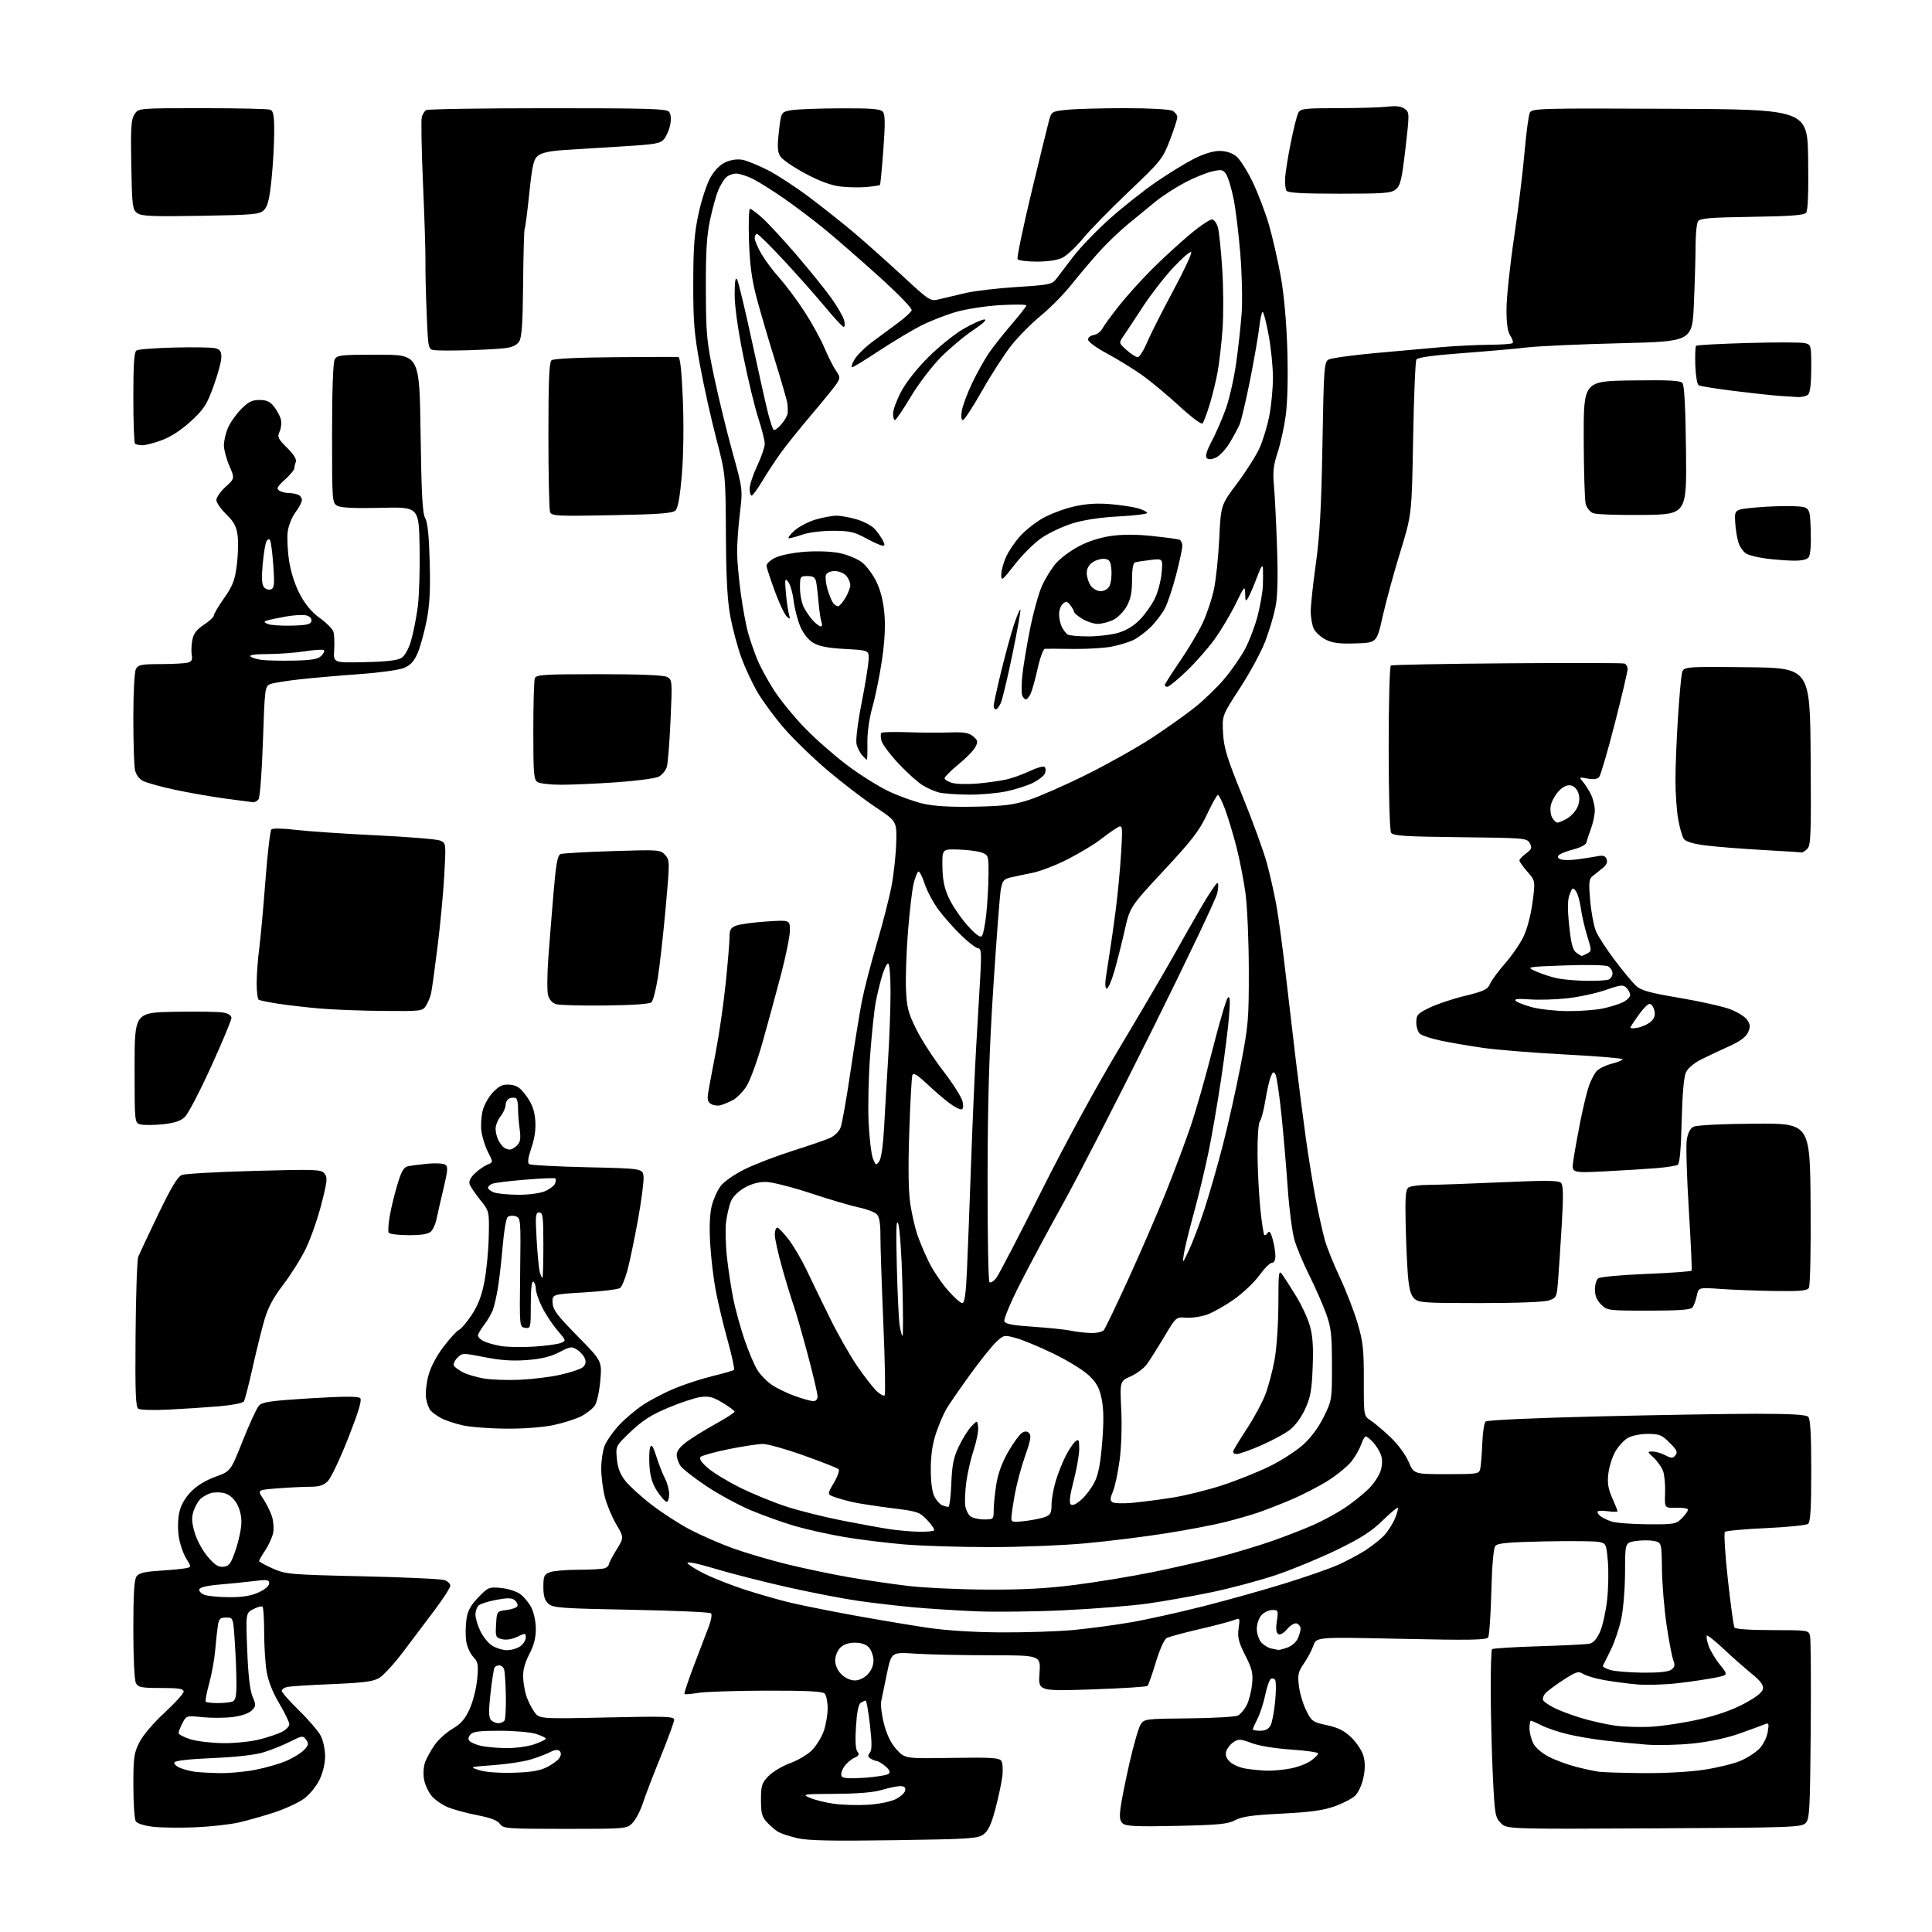 <?xml version="1.0" encoding="UTF-8" standalone="no"?>
<svg 
  version="1.1" 
  xmlns="http://www.w3.org/2000/svg" 
  xmlns:xlink="http://www.w3.org/1999/xlink" 
  xmlns:svg="http://www.w3.org/2000/svg"
  xmlns:rdf="http://www.w3.org/1999/02/22-rdf-syntax-ns#"
  xmlns:cc="http://creativecommons.org/ns#"
  xmlns:dc="http://purl.org/dc/elements/1.1/"
  viewBox="0 0 768 768"
  width="768"
  height="768"
>
<style>svg {background-color: white; }</style>"
<path stroke="none" fill="black" fill-rule="evenodd" d="M355.49,731.51C330.58,731.87 321.15,731.68 317.00,730.70C313.98,729.99 310.60,728.91 309.50,728.29C308.40,727.68 306.38,725.98 305.00,724.51C302.88,722.24 302.50,720.88 302.50,715.49C302.50,709.81 302.81,708.80 305.46,706.04C307.09,704.35 310.98,702.02 314.11,700.88C317.23,699.74 321.17,697.39 322.85,695.65C324.54,693.91 326.61,690.53 327.46,688.12C328.31,685.72 329.00,681.65 329.00,679.07C329.00,676.50 328.46,673.86 327.80,673.20C326.94,672.34 320.44,672.02 304.55,672.06C292.42,672.09 280.25,672.49 277.50,672.95C274.75,673.41 272.31,673.61 272.09,673.40C271.86,673.18 273.60,667.95 275.96,661.76C278.32,655.56 280.97,648.61 281.85,646.31C282.72,644.00 283.08,641.75 282.64,641.31C282.20,640.86 267.92,640.23 250.92,639.91C222.96,639.38 219.82,639.15 218.01,637.51C216.52,636.16 216.00,634.43 216.00,630.82C216.00,626.51 216.30,625.84 218.57,624.98C219.98,624.44 225.11,624.00 229.98,624.00C234.85,624.00 239.55,623.73 240.42,623.39C241.29,623.06 242.00,622.39 242.00,621.91C242.00,621.43 243.36,618.82 245.03,616.11C248.06,611.19 248.06,611.19 244.99,605.98C243.30,603.11 241.26,598.25 240.46,595.17C239.66,592.10 239.00,586.96 239.00,583.76C239.00,580.56 239.64,576.40 240.42,574.53C241.21,572.65 243.73,569.08 246.02,566.59C248.32,564.10 252.63,560.45 255.61,558.47C258.59,556.49 264.28,553.53 268.26,551.88C272.24,550.23 279.04,548.03 283.37,546.98C287.70,545.94 291.49,544.84 291.79,544.54C292.10,544.24 290.94,538.93 289.23,532.74C287.51,526.56 285.39,517.67 284.51,513.00C283.62,508.32 282.63,499.93 282.31,494.35C281.92,487.75 282.14,482.51 282.93,479.35C283.60,476.68 285.21,473.11 286.51,471.40C287.85,469.65 292.05,466.75 296.19,464.72C300.21,462.75 308.68,459.50 315.00,457.50C321.32,455.50 327.97,453.22 329.77,452.44C331.64,451.62 333.51,449.83 334.13,448.26C334.73,446.74 336.51,436.73 338.08,426.00C339.66,415.27 341.70,402.68 342.61,398.00C343.52,393.32 346.19,382.98 348.56,375.00C350.92,367.02 353.56,356.68 354.44,352.00C355.31,347.32 356.13,339.68 356.26,335.00C356.50,326.50 356.50,326.50 348.00,320.82C343.32,317.70 334.77,311.14 329.00,306.26C323.23,301.37 315.43,293.82 311.67,289.48C307.92,285.14 303.13,278.64 301.04,275.04C298.95,271.44 296.06,265.20 294.61,261.16C293.16,257.13 291.24,249.93 290.34,245.16C289.14,238.82 288.66,230.06 288.56,212.50C288.42,188.50 288.42,188.50 284.72,174.32C282.68,166.52 279.78,153.47 278.28,145.32C275.94,132.63 275.55,127.91 275.58,112.50C275.60,97.98 276.02,92.61 277.73,84.71C278.92,79.25 281.04,72.91 282.52,70.37C284.28,67.37 286.39,65.32 288.70,64.35C290.89,63.44 293.39,63.14 295.35,63.57C297.08,63.94 301.46,65.74 305.08,67.55C308.70,69.37 316.13,74.21 321.58,78.30C327.04,82.40 335.16,88.84 339.63,92.62C344.09,96.41 352.70,104.08 358.76,109.67C369.77,119.84 369.77,119.84 373.63,118.89C375.76,118.37 380.43,117.27 384.00,116.44C387.57,115.62 396.70,114.56 404.27,114.08C417.03,113.28 418.18,113.04 419.89,110.86C420.90,109.56 423.93,105.60 426.62,102.04C429.30,98.49 435.79,91.74 441.04,87.04C446.29,82.35 454.63,75.73 459.57,72.35C464.51,68.97 471.29,64.80 474.65,63.10C478.45,61.17 482.25,60.00 484.74,60.00C487.27,60.00 489.70,60.76 491.38,62.08C492.83,63.23 495.79,67.84 497.94,72.33C500.10,76.82 503.04,84.55 504.47,89.50C505.90,94.45 508.00,103.67 509.14,110.00C510.44,117.26 511.39,127.96 511.73,139.02C512.05,149.65 511.81,159.88 511.12,165.02C510.50,169.68 509.04,176.35 507.88,179.84C506.21,184.88 505.91,187.54 506.40,192.84C506.74,196.50 507.30,207.50 507.63,217.28C508.06,229.53 507.87,236.99 507.03,241.28C506.36,244.70 504.51,250.89 502.92,255.04C501.32,259.19 496.82,267.49 492.91,273.50C485.80,284.42 485.80,284.42 486.19,291.46C486.53,297.40 487.74,301.32 493.92,316.50C497.95,326.40 502.29,338.32 503.57,343.00C504.84,347.68 506.57,355.32 507.41,360.00C508.24,364.68 509.86,376.60 511.00,386.50C512.14,396.40 513.99,412.15 515.11,421.50C516.23,430.85 518.03,444.80 519.10,452.50C520.17,460.20 521.97,471.23 523.08,477.00C524.20,482.77 525.80,489.93 526.63,492.89C527.46,495.85 530.16,502.57 532.63,507.82C535.09,513.07 538.25,521.22 539.64,525.93C541.84,533.36 542.17,536.39 542.14,548.67C542.12,562.85 542.12,562.85 544.81,564.61C546.29,565.58 549.82,568.56 552.65,571.23C555.63,574.05 558.69,578.18 559.93,581.05C562.06,586.00 562.06,586.00 575.01,586.00C587.63,586.00 587.97,585.94 588.44,583.75C588.70,582.51 589.06,578.03 589.23,573.78C589.40,569.54 589.98,565.62 590.52,565.09C591.09,564.51 609.49,563.67 635.00,563.05C658.92,562.48 687.30,562.00 698.05,562.00C711.92,562.00 717.95,562.35 718.80,563.20C719.65,564.05 720.00,570.22 720.00,584.58C720.00,599.52 719.68,605.01 718.75,605.75C718.06,606.30 710.52,607.06 702.00,607.45C693.48,607.83 686.13,608.51 685.68,608.95C685.23,609.38 685.75,617.88 686.85,627.83C687.94,637.78 689.12,646.39 689.48,646.96C689.87,647.60 695.66,648.00 704.54,648.00C718.66,648.00 718.97,648.05 719.52,650.25C719.83,651.49 719.95,668.35 719.79,687.72C719.52,719.95 719.35,723.08 717.72,724.72C716.05,726.38 712.01,726.52 657.47,726.80C599.01,727.10 599.01,727.10 596.62,724.71C594.37,722.46 594.18,721.33 593.45,706.41C593.02,697.66 592.64,682.78 592.59,673.34C592.54,663.90 592.77,655.91 593.10,655.57C593.43,655.24 601.76,654.72 611.60,654.42C621.45,654.12 630.55,653.66 631.82,653.40C633.38,653.08 634.77,651.52 636.04,648.64C637.09,646.28 638.35,640.56 638.86,635.93C639.36,631.29 639.49,624.35 639.14,620.51C638.52,613.72 638.41,613.50 635.50,612.93C633.85,612.61 624.17,612.52 614.00,612.73C599.32,613.04 595.27,613.42 594.38,614.58C593.69,615.46 593.08,622.60 592.82,632.80C592.58,642.03 592.02,650.16 591.58,650.88C590.92,651.94 584.32,652.05 557.03,651.46C523.29,650.73 523.29,650.73 522.11,654.11C521.46,655.97 519.76,659.18 518.33,661.25C516.06,664.52 515.80,665.67 516.33,670.17C516.67,673.00 517.97,677.39 519.22,679.91C521.38,684.26 521.81,684.57 527.50,685.80C532.05,686.79 534.41,687.99 537.27,690.78C539.35,692.80 541.49,696.10 542.03,698.12C542.70,700.61 542.68,703.41 541.95,706.78C541.36,709.55 539.89,712.69 538.65,713.86C537.41,715.02 533.73,716.92 530.45,718.08C525.99,719.66 520.75,720.38 509.50,720.94C497.89,721.52 493.71,722.11 491.01,723.54C488.05,725.11 484.50,725.45 467.76,725.82C452.27,726.16 447.67,725.97 446.40,724.92C445.14,723.87 444.93,722.52 445.45,718.54C445.80,715.77 447.42,707.69 449.04,700.59C450.66,693.48 452.64,686.67 453.44,685.45C454.84,683.31 455.50,683.23 472.60,683.07C482.33,682.98 491.13,682.47 492.14,681.93C493.15,681.38 494.70,679.55 495.57,677.86C496.45,676.16 497.41,672.44 497.70,669.59C498.16,665.13 497.79,663.52 495.01,658.02C492.34,652.72 491.88,650.88 492.37,647.34C492.95,643.07 492.95,643.07 490.28,644.09C488.80,644.64 482.63,646.26 476.55,647.67C470.47,649.09 464.74,650.64 463.81,651.13C462.82,651.64 461.02,655.63 459.47,660.75C458.02,665.56 456.53,669.80 456.16,670.17C455.80,670.54 445.87,671.16 434.11,671.56C412.71,672.28 412.71,672.28 413.22,665.14C413.73,658.00 413.73,658.00 393.62,657.99C382.55,657.99 369.20,657.70 363.94,657.36C354.37,656.72 354.37,656.72 352.60,665.11C351.62,669.73 350.58,674.78 350.28,676.33C349.99,677.89 350.54,682.08 351.50,685.65C352.69,690.02 354.33,693.26 356.54,695.61C359.82,699.08 359.82,699.08 378.44,698.79C394.11,698.55 397.22,698.74 398.05,700.00C398.59,700.83 398.76,703.66 398.42,706.30C398.08,708.94 396.83,714.75 395.65,719.20C394.07,725.16 392.84,727.80 390.99,729.17C388.70,730.87 385.66,731.07 355.49,731.51zM77.48,726.39C71.44,726.64 63.89,726.53 60.70,726.15C57.30,725.75 54.52,724.86 53.97,723.98C53.45,723.17 53.02,716.84 53.02,709.92C53.00,698.59 53.24,696.86 55.41,692.58C56.81,689.82 61.00,684.89 65.41,680.83C69.58,676.98 73.00,673.20 73.00,672.42C73.00,671.30 71.10,671.00 64.04,671.00C56.20,671.00 54.94,670.76 54.04,669.07C53.42,667.92 53.00,659.20 53.00,647.76C53.00,633.59 53.34,627.91 54.28,626.63C55.25,625.30 57.49,624.76 63.53,624.38C67.91,624.10 72.54,623.66 73.81,623.40C76.12,622.93 76.12,622.93 74.01,619.51C72.85,617.63 71.53,613.79 71.08,610.97C70.62,608.05 70.68,603.93 71.23,601.37C71.86,598.42 73.44,595.58 75.84,593.07C78.18,590.63 81.69,588.47 85.59,587.05C91.68,584.85 91.68,584.85 96.51,572.68C99.16,565.98 102.06,559.71 102.95,558.75C104.29,557.29 107.69,556.81 123.33,555.85C136.68,555.04 142.41,555.01 143.18,555.78C143.94,556.54 142.56,561.13 138.42,571.67C135.21,579.83 131.57,587.51 130.34,588.75C128.63,590.46 126.93,591.00 123.30,591.01C120.66,591.01 114.84,591.30 110.37,591.64C102.25,592.28 102.25,592.28 104.56,595.69C105.84,597.56 107.40,600.69 108.05,602.64C108.69,604.59 108.93,607.59 108.59,609.32C108.24,611.05 106.84,614.15 105.48,616.21C104.12,618.27 103.00,620.22 103.00,620.53C103.00,620.85 105.44,622.19 108.43,623.51C113.64,625.81 115.12,625.94 144.18,626.60C160.86,626.98 175.51,627.66 176.75,628.12C177.99,628.58 179.00,629.58 179.00,630.35C179.00,631.12 176.17,635.51 172.71,640.12C169.25,644.73 163.58,652.24 160.12,656.82C156.65,661.40 152.46,665.96 150.81,666.97C148.39,668.44 144.75,668.92 132.15,669.45C123.54,669.80 115.49,670.31 114.25,670.57C113.01,670.83 112.00,671.53 112.00,672.14C112.00,672.74 115.10,676.26 118.90,679.97C122.69,683.67 126.57,688.20 127.51,690.03C128.46,691.85 129.23,695.49 129.23,698.12C129.23,701.02 128.35,704.71 126.98,707.54C125.71,710.16 123.02,713.42 120.80,715.03C118.64,716.60 113.41,719.02 109.18,720.42C104.96,721.81 98.57,723.63 94.98,724.45C91.40,725.27 83.52,726.14 77.48,726.39zM224.60,727.00C201.31,727.00 200.05,726.90 198.72,725.01C197.76,723.64 195.07,722.60 189.92,721.61C185.84,720.83 180.59,719.42 178.25,718.48C175.91,717.55 172.91,715.50 171.59,713.92C170.27,712.35 168.90,709.35 168.54,707.24C168.18,705.13 168.39,702.08 169.00,700.46C169.61,698.83 171.29,695.78 172.74,693.69C174.18,691.59 177.36,688.70 179.81,687.26C183.20,685.28 184.85,683.39 186.66,679.42C187.98,676.55 189.34,671.21 189.68,667.57C190.23,661.62 190.07,660.70 188.07,658.57C186.84,657.26 185.59,654.38 185.29,652.16C185.00,649.94 185.06,646.10 185.43,643.63C185.94,640.24 187.10,638.11 190.16,634.95C194.06,630.94 194.42,630.79 199.19,631.24C201.92,631.51 205.35,632.60 206.82,633.68C208.30,634.76 210.29,637.19 211.25,639.07C212.23,641.00 213.00,644.72 213.00,647.58C213.00,651.12 212.21,654.15 210.40,657.58C208.73,660.75 207.85,663.92 207.94,666.50C208.01,668.70 208.56,672.08 209.17,674.00C209.78,675.92 211.19,678.81 212.32,680.40C214.35,683.31 214.35,683.31 241.18,682.72C264.60,682.20 268.00,682.31 268.00,683.62C268.00,684.45 265.58,691.06 262.63,698.31C259.68,705.56 256.46,713.95 255.49,716.94C254.51,719.93 252.67,723.42 251.40,724.69C249.11,726.98 248.86,727.00 224.60,727.00zM344.93,717.43C349.11,717.19 353.91,716.23 355.93,715.25C357.89,714.29 359.65,712.71 359.82,711.75C360.06,710.49 359.50,710.00 357.82,710.01C356.55,710.02 353.29,710.69 350.59,711.51C347.36,712.49 341.05,713.03 332.09,713.08C319.11,713.16 318.65,713.23 321.94,714.66C323.84,715.49 328.11,716.55 331.44,717.02C334.77,717.49 340.84,717.67 344.93,717.43zM343.81,706.68C348.49,706.34 352.77,705.63 353.32,705.08C353.99,704.41 353.51,703.41 351.91,702.07C350.58,700.97 349.05,700.04 348.50,700.02C347.95,699.99 346.85,699.56 346.06,699.06C344.97,698.37 344.90,697.83 345.77,696.77C346.63,695.74 346.64,692.93 345.82,685.70C345.21,680.36 344.44,676.01 344.11,676.02C343.77,676.02 342.89,676.42 342.15,676.89C341.26,677.45 340.61,680.70 340.26,686.35C339.90,692.04 340.10,695.42 340.85,696.32C341.74,697.39 341.46,697.93 339.55,698.80C338.20,699.41 336.37,701.03 335.47,702.41C334.57,703.79 334.16,705.44 334.56,706.09C335.08,706.93 337.76,707.10 343.81,706.68zM87.16,704.85C90.83,704.93 97.20,704.35 101.33,703.56C105.45,702.77 111.07,701.16 113.82,699.98C116.56,698.80 119.75,696.83 120.90,695.61C122.69,693.70 122.80,693.11 121.68,691.58C120.43,689.87 120.13,689.90 115.43,692.28C112.72,693.65 108.03,695.55 105.00,696.50C101.45,697.61 94.22,698.44 84.58,698.86C75.04,699.27 69.53,699.90 69.29,700.61C69.09,701.23 70.18,702.22 71.71,702.82C73.25,703.43 75.85,704.09 77.50,704.31C79.15,704.52 83.50,704.77 87.16,704.85zM204.00,704.69C211.04,704.50 214.52,703.92 217.43,702.46C219.59,701.38 221.83,699.72 222.41,698.78C223.11,697.63 223.12,696.72 222.45,696.05C221.79,695.39 220.52,695.54 218.63,696.52C217.08,697.32 213.54,698.65 210.76,699.48C207.98,700.30 201.38,701.30 196.10,701.68C186.50,702.38 186.50,702.38 190.50,703.67C192.92,704.45 198.26,704.85 204.00,704.69zM653.00,704.84C661.46,704.93 671.57,704.37 677.26,703.52C682.63,702.71 689.22,701.10 691.89,699.95C694.57,698.80 697.96,696.61 699.42,695.08C700.89,693.55 702.35,690.60 702.70,688.49C703.26,685.01 703.15,684.74 701.41,685.47C700.36,685.91 695.86,687.56 691.41,689.13C686.37,690.91 679.38,692.40 672.91,693.07C667.18,693.66 658.90,693.86 654.50,693.51C650.10,693.16 642.67,692.43 638.00,691.90C633.33,691.36 626.58,690.21 623.00,689.33C619.42,688.46 614.83,686.90 612.79,685.87C610.75,684.84 608.84,684.00 608.54,684.00C608.24,684.00 608.00,685.37 608.00,687.05C608.00,688.73 608.69,691.42 609.52,693.04C610.41,694.77 613.03,697.00 615.84,698.42C618.48,699.76 623.31,701.53 626.57,702.36C629.83,703.19 633.85,704.06 635.50,704.29C637.15,704.51 645.02,704.77 653.00,704.84zM503.61,703.87C505.88,703.94 510.07,703.55 512.94,703.01C515.81,702.47 519.48,701.09 521.08,699.94C522.69,698.80 524.00,697.49 524.00,697.03C524.00,696.57 519.16,695.87 513.25,695.48C506.87,695.05 500.49,694.01 497.55,692.90C493.15,691.25 492.34,691.20 490.37,692.49C489.15,693.29 487.85,694.91 487.47,696.09C487.00,697.58 487.42,698.87 488.85,700.29C489.98,701.43 492.84,702.67 495.20,703.05C497.57,703.44 501.35,703.81 503.61,703.87zM201.07,694.90C204.74,694.95 209.71,694.30 212.32,693.41C214.89,692.53 217.00,691.51 217.00,691.15C217.00,690.79 215.21,689.93 213.02,689.24C210.82,688.56 204.35,688.00 198.64,688.00C190.49,688.00 187.97,688.33 186.96,689.54C186.06,690.63 186.00,691.40 186.75,692.15C187.34,692.74 189.32,693.57 191.16,694.00C193.00,694.44 197.46,694.84 201.07,694.90zM88.86,692.93C93.47,692.97 99.94,692.29 103.31,691.42C106.67,690.55 110.67,689.19 112.21,688.39C113.74,687.60 115.00,686.25 115.00,685.40C115.00,684.55 113.19,680.80 110.97,677.07C108.36,672.67 106.60,668.21 105.98,664.39C105.45,661.15 105.01,654.19 105.01,648.92C105.00,643.65 104.72,639.05 104.37,638.71C104.03,638.36 102.39,638.78 100.73,639.64C97.70,641.20 97.70,641.20 98.27,655.94C98.65,665.83 99.35,671.89 100.38,674.37C101.83,677.83 101.80,678.20 100.05,679.95C98.90,681.10 95.95,682.11 92.48,682.55C89.36,682.94 83.94,682.96 80.44,682.60C74.13,681.96 74.06,681.98 72.54,684.93C71.69,686.56 71.00,688.36 71.00,688.92C71.00,689.48 73.14,690.60 75.75,691.40C78.36,692.20 84.26,692.89 88.86,692.93zM500.96,688.00C502.96,688.00 504.30,687.31 505.06,685.90C505.68,684.74 506.50,680.46 506.89,676.38C507.28,672.30 507.29,668.47 506.91,667.86C506.53,667.24 505.75,667.03 505.18,667.39C504.60,667.74 503.60,670.61 502.95,673.77C502.30,676.92 500.92,681.17 499.88,683.21C498.85,685.25 498.00,687.16 498.00,687.46C498.00,687.76 499.33,688.00 500.96,688.00zM656.59,686.39C661.04,686.13 669.52,684.83 675.44,683.49C682.54,681.89 688.63,679.75 693.35,677.22C698.25,674.59 700.60,672.72 700.81,671.29C701.03,669.80 699.74,668.08 696.35,665.35C693.73,663.23 688.75,658.84 685.29,655.59C681.83,652.34 678.77,649.90 678.49,650.18C678.22,650.45 678.51,652.21 679.14,654.09C679.77,655.96 681.80,659.38 683.65,661.68C687.02,665.86 687.02,665.86 681.76,666.91C678.87,667.49 672.23,668.47 667.00,669.09C661.77,669.70 654.35,669.92 650.50,669.56C646.65,669.21 640.80,668.43 637.50,667.83C634.20,667.24 630.53,666.15 629.34,665.41C627.41,664.22 626.59,664.47 621.34,667.87C618.13,669.95 614.90,672.39 614.16,673.28C613.43,674.18 613.12,675.39 613.48,675.97C613.84,676.55 615.80,677.88 617.83,678.91C619.86,679.95 624.70,681.76 628.57,682.94C632.45,684.12 638.52,685.48 642.06,685.97C645.60,686.46 652.14,686.65 656.59,686.39zM198.06,685.00C199.06,685.00 200.19,684.50 200.56,683.90C200.94,683.29 201.17,678.78 201.08,673.87C200.99,668.97 200.66,664.29 200.35,663.48C200.04,662.66 199.19,662.00 198.45,662.00C197.72,662.00 196.88,662.39 196.58,662.86C196.29,663.34 195.58,667.89 195.00,672.98C194.23,679.83 194.25,682.60 195.10,683.62C195.73,684.38 197.06,685.00 198.06,685.00zM86.58,677.00C88.92,677.00 91.55,676.73 92.42,676.39C93.64,675.92 94.00,674.28 93.99,669.14C93.99,665.49 93.70,658.11 93.34,652.75C92.70,643.00 92.70,643.00 89.89,643.00C87.50,643.00 87.02,643.47 86.60,646.25C86.32,648.04 85.85,652.45 85.54,656.05C85.24,659.65 84.15,665.60 83.13,669.27C82.12,672.94 81.52,676.19 81.81,676.47C82.10,676.76 84.25,677.00 86.58,677.00zM339.78,668.00C341.54,668.00 343.55,667.04 344.98,665.52C346.46,663.95 347.27,661.91 347.22,659.92C347.17,658.20 346.35,655.94 345.41,654.90C344.29,653.66 342.35,653.00 339.85,653.00C337.33,653.00 335.31,653.69 334.00,655.00C332.88,656.12 332.00,658.33 332.00,660.05C332.00,661.95 332.92,664.01 334.45,665.55C335.92,667.01 338.07,668.00 339.78,668.00zM653.06,664.91C659.38,664.97 663.21,664.57 664.37,663.72C665.76,662.70 665.92,661.92 665.14,659.87C664.60,658.46 663.41,652.17 662.48,645.90C661.56,639.63 660.73,629.69 660.65,623.82C660.50,613.14 660.50,613.14 657.35,612.54C655.61,612.21 652.35,612.24 650.10,612.60C646.00,613.26 646.00,613.26 645.98,624.88C645.97,631.27 645.30,639.64 644.49,643.48C643.67,647.32 641.77,652.94 640.25,655.97C638.74,659.00 637.36,661.80 637.18,662.19C637.01,662.59 638.36,663.34 640.18,663.86C642.01,664.39 647.80,664.86 653.06,664.91zM201.53,655.97C203.19,655.99 205.56,655.30 206.78,654.44C208.00,653.59 209.00,652.02 209.00,650.96C209.00,649.12 208.85,649.10 205.61,650.65C203.49,651.66 201.21,652.02 199.55,651.60C197.05,650.97 196.91,650.64 197.20,645.72C197.50,640.50 197.50,640.50 201.42,640.00C203.58,639.73 205.51,639.01 205.71,638.40C205.90,637.80 205.41,636.75 204.60,636.09C203.50,635.17 201.75,635.13 197.43,635.93C194.29,636.51 191.11,637.49 190.36,638.11C189.61,638.74 189.00,640.40 189.00,641.81C189.00,643.22 189.89,646.20 190.97,648.43C192.05,650.67 194.19,653.28 195.72,654.22C197.25,655.17 199.86,655.96 201.53,655.97zM508.10,655.86C508.43,655.94 510.06,655.53 511.71,654.95C513.37,654.37 515.24,652.78 515.86,651.40C516.49,650.03 517.00,648.24 517.00,647.42C517.00,646.61 516.34,645.68 515.53,645.37C514.67,645.04 513.08,645.95 511.70,647.57C510.26,649.23 508.85,650.02 508.12,649.57C507.29,649.06 507.11,647.42 507.57,644.41C508.20,640.21 508.11,640.00 505.77,640.00C504.42,640.00 502.48,640.92 501.45,642.05C500.41,643.20 499.60,645.59 499.60,647.50C499.60,649.37 500.41,651.80 501.40,652.89C502.40,653.99 504.17,655.08 505.35,655.31C506.53,655.54 507.77,655.79 508.10,655.86zM398.00,648.90C407.62,648.95 420.45,648.53 426.50,647.97C432.55,647.40 442.69,646.06 449.03,644.98C455.38,643.91 468.43,641.03 478.03,638.59C487.64,636.16 502.25,632.07 510.50,629.51C518.75,626.95 528.20,623.68 531.50,622.23C534.80,620.79 539.75,618.18 542.50,616.44C545.25,614.69 548.71,611.96 550.20,610.38C551.68,608.80 553.62,605.76 554.51,603.64C555.39,601.52 555.92,599.59 555.69,599.35C555.45,599.12 552.69,601.42 549.56,604.48C545.26,608.69 540.90,611.49 531.68,615.98C524.98,619.24 514.17,623.73 507.65,625.95C501.13,628.17 489.43,631.31 481.65,632.93C473.87,634.54 462.32,636.59 456.00,637.47C449.68,638.35 434.82,639.53 423.00,640.10C411.18,640.66 395.20,640.85 387.50,640.50C379.80,640.16 368.77,639.45 363.00,638.92C357.23,638.39 347.55,637.27 341.50,636.42C335.45,635.56 322.62,633.09 313.00,630.93C303.38,628.76 290.41,625.45 284.19,623.57C277.66,621.60 273.05,620.64 273.27,621.30C273.48,621.93 276.58,623.89 280.16,625.65C283.74,627.42 290.91,630.23 296.09,631.91C301.26,633.59 309.10,635.84 313.50,636.92C317.90,637.99 329.38,640.31 339.00,642.06C348.62,643.81 361.90,646.04 368.50,647.02C376.10,648.15 386.91,648.84 398.00,648.90zM91.00,634.91C96.34,634.94 99.72,634.40 102.75,633.03C105.30,631.87 107.00,630.42 107.00,629.42C107.00,627.95 106.24,627.84 100.75,628.52C97.31,628.95 91.16,629.57 87.08,629.90C82.49,630.27 79.50,630.98 79.25,631.75C79.02,632.44 79.88,633.42 81.17,633.94C82.45,634.45 86.88,634.89 91.00,634.91zM392.21,631.89C406.68,631.97 416.12,631.46 427.71,629.97C436.40,628.86 450.25,626.56 458.50,624.87C466.75,623.18 478.46,620.51 484.53,618.94C490.59,617.37 500.04,614.53 505.53,612.62C511.01,610.71 518.56,607.77 522.30,606.09C526.05,604.41 531.53,601.43 534.49,599.46C537.45,597.50 541.67,594.14 543.87,592.01C546.07,589.87 548.32,586.49 548.88,584.48C549.56,582.03 549.55,579.96 548.88,578.16C548.32,576.70 546.92,574.49 545.76,573.25C544.60,572.01 543.32,571.00 542.92,571.00C542.52,571.00 541.70,572.42 541.09,574.16C540.49,575.90 538.81,578.87 537.37,580.77C535.92,582.66 531.76,586.12 528.12,588.45C524.48,590.78 517.67,594.29 513.00,596.25C508.32,598.22 502.33,600.54 499.69,601.42C497.04,602.30 491.42,603.91 487.19,604.99C482.96,606.08 472.52,608.08 464.00,609.44C455.48,610.81 441.02,612.61 431.88,613.46C422.73,614.31 405.55,615.00 393.68,615.00C381.82,615.00 366.35,614.52 359.30,613.92C352.26,613.33 341.55,612.00 335.50,610.97C329.45,609.94 320.68,607.98 316.00,606.62C311.32,605.26 303.46,602.45 298.53,600.38C293.59,598.31 285.61,593.98 280.80,590.76C275.98,587.54 271.36,583.92 270.52,582.73C269.69,581.53 269.00,579.53 269.00,578.28C269.00,576.76 270.40,575.00 273.22,572.95C275.55,571.27 280.72,568.09 284.72,565.88C288.73,563.67 292.00,561.55 292.00,561.17C292.00,560.79 289.88,559.20 287.28,557.64C283.44,555.32 281.81,554.89 278.50,555.34C276.26,555.65 270.48,557.56 265.66,559.58C258.96,562.38 255.44,564.62 250.80,569.03C244.73,574.81 244.73,574.81 245.22,579.95C245.58,583.65 246.54,586.11 248.68,588.79C250.32,590.83 254.99,595.07 259.08,598.21C263.16,601.35 269.97,605.75 274.20,607.99C278.44,610.22 286.13,613.58 291.28,615.45C296.44,617.31 306.25,620.20 313.08,621.87C319.91,623.53 330.90,625.83 337.50,626.98C344.10,628.13 354.68,629.68 361.00,630.43C367.32,631.18 381.37,631.83 392.21,631.89zM88.87,622.80C91.13,622.54 91.81,621.59 93.71,616.00C94.93,612.42 95.95,607.53 95.96,605.12C95.99,602.40 95.23,599.48 93.96,597.44C92.69,595.38 90.82,593.90 88.98,593.50C87.37,593.14 85.02,593.16 83.77,593.54C82.52,593.92 80.73,594.91 79.79,595.74C78.85,596.57 77.58,598.76 76.96,600.61C76.09,603.26 76.18,605.11 77.39,609.27C78.26,612.25 80.52,616.42 82.59,618.83C85.44,622.16 86.83,623.04 88.87,622.80zM365.08,608.88C368.15,608.95 370.94,608.72 371.28,608.38C371.62,608.04 370.44,606.21 368.65,604.31C365.55,601.03 364.88,600.80 354.45,599.50C348.43,598.75 341.42,597.67 338.88,597.10C336.34,596.52 333.04,595.58 331.54,595.02C328.82,593.98 328.82,593.98 331.51,589.39C332.99,586.87 333.82,584.44 333.35,584.01C332.88,583.57 326.71,581.14 319.62,578.61C312.54,576.07 305.19,574.00 303.28,574.00C301.37,574.00 295.24,574.93 289.66,576.06C284.07,577.20 279.05,578.59 278.50,579.15C277.83,579.83 278.77,581.28 281.38,583.56C283.52,585.42 289.37,588.97 294.38,591.44C299.40,593.92 307.63,597.28 312.67,598.91C317.71,600.55 327.61,603.03 334.67,604.42C341.73,605.81 350.20,607.35 353.50,607.85C356.80,608.35 362.01,608.81 365.08,608.88zM654.80,605.92C665.51,606.00 666.22,605.87 668.55,603.55C669.90,602.20 671.00,600.66 671.00,600.13C671.00,599.61 668.90,599.25 666.34,599.34C661.67,599.50 661.67,599.50 661.90,593.48C662.02,590.16 661.65,586.21 661.07,584.69C660.49,583.17 658.83,580.82 657.36,579.46C654.78,577.07 654.77,577.00 656.90,577.00C658.11,577.00 660.38,577.66 661.95,578.47C664.45,579.77 664.95,579.77 666.01,578.49C667.00,577.29 666.58,576.38 663.71,573.51C660.60,570.40 659.61,570.00 655.00,570.00C651.96,570.00 648.65,570.69 647.00,571.66C645.45,572.57 643.23,575.03 642.05,577.12C640.88,579.21 639.66,583.12 639.34,585.80C638.90,589.51 639.26,591.81 640.88,595.46C642.05,598.10 643.00,600.48 643.00,600.76C643.00,601.04 641.20,601.02 639.00,600.73C636.80,600.43 635.00,600.54 635.00,600.97C635.00,601.40 635.56,602.20 636.25,602.74C636.94,603.29 638.85,604.21 640.50,604.79C642.15,605.37 648.58,605.88 654.80,605.92zM407.44,604.64C410.43,604.28 414.03,603.56 415.44,603.02C417.57,602.21 418.00,601.41 418.00,598.21C418.00,596.09 418.73,591.92 419.61,588.93C420.50,585.94 422.26,581.45 423.53,578.94C424.80,576.43 426.55,573.79 427.42,573.06C428.82,571.91 429.00,572.25 429.00,575.99C429.00,578.31 428.01,583.99 426.80,588.61C425.34,594.17 424.93,597.33 425.59,597.99C426.25,598.65 427.65,598.06 429.75,596.24C431.48,594.73 433.87,591.59 435.06,589.25C436.63,586.13 437.45,581.88 438.14,573.32C438.80,565.06 438.74,560.03 437.92,556.08C437.01,551.68 435.94,549.70 432.82,546.73C430.65,544.65 424.28,540.74 418.67,538.04C413.07,535.33 406.35,532.55 403.76,531.86C399.14,530.62 398.97,530.66 395.92,533.55C394.21,535.17 389.55,541.00 385.57,546.50C381.59,552.00 377.40,558.08 376.25,560.00C375.11,561.92 373.23,566.30 372.09,569.72C370.66,573.98 370.00,578.48 370.00,584.02C370.00,589.15 370.53,593.13 371.46,594.93C372.27,596.48 373.65,598.04 374.54,598.38C375.44,598.72 376.53,599.00 376.99,599.00C377.44,599.00 377.97,594.84 378.16,589.75C378.45,582.34 379.04,579.41 381.14,575.00C382.57,571.98 384.82,568.38 386.12,567.01C388.50,564.53 388.50,564.53 388.82,567.30C389.00,568.82 388.21,572.87 387.08,576.29C385.95,579.70 384.63,585.42 384.14,589.00C383.66,592.58 383.46,596.85 383.70,598.50C383.94,600.15 384.87,602.06 385.76,602.75C386.65,603.44 389.10,604.00 391.19,604.00C394.92,604.00 395.00,603.93 395.01,600.25C395.01,598.19 395.48,593.58 396.05,590.00C396.73,585.72 398.36,581.31 400.79,577.09C402.83,573.56 405.28,570.20 406.22,569.61C407.46,568.84 408.27,568.87 409.12,569.72C410.02,570.62 409.65,572.72 407.52,578.70C406.00,582.99 404.15,589.88 403.41,594.00C402.67,598.12 402.05,602.35 402.03,603.39C402.00,605.09 402.54,605.21 407.44,604.64zM450.00,597.41C453.57,597.09 460.77,596.16 466.00,595.34C471.23,594.51 480.23,592.28 486.00,590.38C491.77,588.48 500.22,585.09 504.77,582.85C509.32,580.60 515.27,576.77 517.99,574.32C521.12,571.51 524.15,567.42 526.22,563.21C529.46,556.62 529.50,556.37 529.47,542.52C529.45,530.33 529.14,527.65 527.08,522.00C525.78,518.42 522.81,511.67 520.47,506.99C518.13,502.31 515.48,496.01 514.59,492.99C513.69,489.97 512.49,480.75 511.91,472.50C511.34,464.25 510.21,451.01 509.39,443.07C508.57,435.14 507.51,427.95 507.03,427.09C506.31,425.81 505.99,425.96 505.14,428.02C504.58,429.38 503.61,433.64 502.99,437.48C502.37,441.32 501.40,445.02 500.83,445.71C500.23,446.43 499.83,451.97 499.89,458.86C499.94,465.40 500.45,475.17 501.01,480.56C501.56,485.95 502.27,490.60 502.57,490.90C502.86,491.20 503.49,490.82 503.96,490.06C504.58,489.07 505.12,489.78 505.90,492.59C506.50,494.74 506.99,497.74 506.99,499.25C507.00,500.95 506.46,502.00 505.59,502.00C504.82,502.00 502.61,504.20 500.67,506.89C498.74,509.59 494.25,513.86 490.70,516.40C487.15,518.93 482.27,521.70 479.87,522.56C477.47,523.41 473.70,523.97 471.50,523.80C467.50,523.50 467.50,523.50 462.73,531.50C460.10,535.90 457.02,540.78 455.87,542.35C454.72,543.92 451.85,546.06 449.48,547.11C445.17,549.02 445.17,549.02 445.71,560.26C446.03,566.73 445.76,575.29 445.07,580.43C444.41,585.34 443.22,590.93 442.42,592.85C441.24,595.66 441.21,596.51 442.23,597.16C442.93,597.61 446.43,597.72 450.00,597.41zM265.01,597.00C264.47,597.00 262.81,595.16 261.32,592.91C259.38,589.98 258.49,587.16 258.19,582.94C257.96,579.70 258.08,576.26 258.47,575.28C259.00,573.95 259.62,574.90 260.92,579.00C261.87,582.02 263.41,585.94 264.33,587.70C265.25,589.46 266.00,592.27 266.00,593.95C266.00,595.63 265.56,597.00 265.01,597.00zM491.64,577.99C490.52,578.00 489.98,577.48 490.29,576.69C490.56,575.97 493.06,571.90 495.84,567.65C498.62,563.40 501.86,557.35 503.05,554.21C504.23,551.07 505.86,544.90 506.67,540.50C507.48,536.06 508.15,526.28 508.17,518.50C508.21,505.21 508.29,504.62 509.85,506.84C510.76,508.13 513.21,511.96 515.29,515.34C517.38,518.73 519.80,523.94 520.66,526.92C521.83,530.92 522.13,535.23 521.81,543.42C521.46,552.62 520.95,555.45 518.81,560.11C517.29,563.43 514.79,566.82 512.66,568.44C510.70,569.94 505.58,572.70 501.29,574.57C497.01,576.44 492.66,577.98 491.64,577.99zM201.18,567.92C194.76,567.87 187.03,567.28 184.00,566.61C180.97,565.94 177.12,564.66 175.43,563.76C173.74,562.87 171.80,561.47 171.13,560.66C170.45,559.84 169.66,557.67 169.36,555.82C169.06,553.98 169.46,549.98 170.26,546.94C171.17,543.45 173.41,539.17 176.34,535.32C178.89,531.97 181.63,528.97 182.44,528.66C183.25,528.35 185.52,525.69 187.47,522.74C190.03,518.89 191.45,515.18 192.56,509.45C193.40,505.08 194.18,496.99 194.29,491.48C194.50,481.46 194.50,481.46 190.90,476.98C188.93,474.52 187.03,471.72 186.69,470.76C186.28,469.61 187.00,468.13 188.78,466.43C190.28,465.01 192.52,463.44 193.78,462.94C196.06,462.03 196.06,462.03 194.01,458.02C192.88,455.81 191.70,452.09 191.38,449.74C191.06,447.40 191.30,443.60 191.92,441.29C192.54,438.99 194.45,435.71 196.15,434.00C198.64,431.51 199.95,430.96 202.74,431.20C205.52,431.44 206.83,432.35 209.27,435.73C211.50,438.81 212.45,441.41 212.77,445.23C213.06,448.81 212.57,452.36 211.24,456.28C209.87,460.35 209.62,462.27 210.39,462.78C211.00,463.18 221.40,463.73 233.50,464.00C255.50,464.50 255.50,464.50 255.82,467.78C255.99,469.58 254.96,477.46 253.53,485.28C252.10,493.10 250.22,502.08 249.34,505.23C248.46,508.39 247.20,511.42 246.53,511.97C245.86,512.53 239.51,513.32 232.41,513.74C219.50,514.50 219.50,514.50 219.66,517.85C219.79,520.64 221.41,522.82 229.55,531.11C239.29,541.02 239.29,541.02 238.64,548.69C238.29,552.91 237.31,557.40 236.48,558.67C235.65,559.94 233.19,561.88 231.01,563.00C228.83,564.11 223.85,565.69 219.96,566.51C215.80,567.38 208.04,567.97 201.18,567.92zM66.95,560.34C61.15,560.63 55.78,560.48 55.03,560.02C53.91,559.33 53.70,553.90 53.89,530.49C54.02,514.72 54.49,500.84 54.94,499.65C55.40,498.47 58.97,490.85 62.89,482.72C68.16,471.79 70.62,467.71 72.35,467.06C73.64,466.57 86.58,465.84 101.11,465.45C125.58,464.78 127.63,464.85 128.98,466.48C130.26,468.02 130.12,469.45 127.76,478.67C126.29,484.42 123.51,492.35 121.59,496.31C119.67,500.26 115.63,506.72 112.61,510.65C108.66,515.79 106.56,519.72 105.12,524.65C104.02,528.42 101.90,536.99 100.41,543.69C98.91,550.39 97.36,556.41 96.96,557.07C96.54,557.74 92.20,558.59 86.86,559.04C81.71,559.47 72.75,560.06 66.95,560.34zM323.25,556.96C324.33,556.99 325.00,556.26 325.00,555.07C325.00,554.01 323.22,546.47 321.05,538.32C318.87,530.17 316.37,521.48 315.49,519.00C314.61,516.52 312.56,509.81 310.94,504.08C309.32,498.34 308.00,492.38 308.00,490.83C308.00,489.27 308.43,488.00 308.95,488.00C309.48,488.00 311.53,490.13 313.51,492.72C315.50,495.32 318.72,500.83 320.69,504.97C322.65,509.11 326.84,517.75 330.01,524.17C333.18,530.59 338.08,539.18 340.90,543.26C343.72,547.34 347.14,551.72 348.51,553.01C349.87,554.29 351.29,555.04 351.66,554.67C352.03,554.30 351.80,541.51 351.15,526.25C350.50,510.99 349.97,495.27 349.98,491.32C350.00,486.25 349.56,483.70 348.50,482.64C347.67,481.82 344.49,480.62 341.43,479.99C338.37,479.35 329.80,476.83 322.40,474.38C315.00,471.93 306.98,469.89 304.58,469.84C301.72,469.78 298.77,470.56 296.02,472.11C293.56,473.49 291.32,475.70 290.58,477.48C289.88,479.14 289.01,482.82 288.64,485.65C288.26,488.48 288.43,494.98 289.01,500.10C289.59,505.21 290.75,512.73 291.59,516.80C292.44,520.88 294.41,527.99 295.98,532.60C297.55,537.22 299.83,542.60 301.04,544.56C302.25,546.53 304.91,549.23 306.93,550.58C308.96,551.92 313.07,553.90 316.06,554.97C319.05,556.05 322.29,556.94 323.25,556.96zM206.66,548.48C211.70,548.25 218.95,547.35 222.79,546.48C226.63,545.61 230.55,544.32 231.50,543.62C232.67,542.77 233.03,541.66 232.58,540.26C232.22,539.12 230.84,537.47 229.52,536.61C227.28,535.14 226.80,535.20 222.31,537.53C218.90,539.30 215.17,540.20 209.50,540.64C203.75,541.08 199.01,540.76 192.65,539.50C183.92,537.77 183.78,537.77 181.78,539.77C180.67,540.89 180.07,542.30 180.44,542.91C180.82,543.52 182.43,544.69 184.02,545.51C185.61,546.33 189.29,547.43 192.20,547.95C195.12,548.47 201.62,548.71 206.66,548.48zM211.97,535.32C216.63,535.03 221.50,534.38 222.79,533.89C225.15,532.99 225.15,532.99 221.57,528.82C219.61,526.52 216.87,522.38 215.50,519.62C214.12,516.86 213.00,513.60 213.00,512.36C213.00,511.13 212.55,509.84 212.00,509.50C211.36,509.10 211.00,512.35 211.00,518.51C211.00,527.92 210.95,528.13 208.75,527.82C206.50,527.50 206.50,527.50 206.77,505.82C207.04,484.50 207.01,484.14 204.92,483.47C203.75,483.10 202.33,483.27 201.76,483.84C201.18,484.42 200.32,489.49 199.85,495.11C199.37,500.74 198.53,508.18 197.98,511.64C197.42,515.11 196.50,519.20 195.92,520.72C195.34,522.24 193.77,524.93 192.43,526.68C191.09,528.43 190.00,530.33 190.00,530.90C190.00,531.47 190.95,532.44 192.12,533.07C193.29,533.69 196.33,534.57 198.87,535.03C201.42,535.49 207.31,535.62 211.97,535.32zM358.77,531.00C359.04,531.00 359.02,521.66 358.71,510.25C358.41,498.84 357.68,488.15 357.08,486.50C356.28,484.25 356.13,488.37 356.49,503.00C356.75,513.73 357.26,524.41 357.61,526.75C357.97,529.09 358.49,531.00 358.77,531.00zM433.63,529.89C435.90,529.95 438.22,529.44 438.79,528.75C439.35,528.06 443.73,518.95 448.51,508.50C453.29,498.05 459.91,482.75 463.24,474.50C466.56,466.25 471.04,454.32 473.20,448.00C475.36,441.68 479.33,427.76 482.04,417.07C484.74,406.39 487.47,397.16 488.10,396.57C488.94,395.77 489.06,397.66 488.56,404.00C488.19,408.68 486.77,419.93 485.41,429.00C484.05,438.07 481.84,450.90 480.50,457.50C479.16,464.10 476.51,475.14 474.62,482.04C472.72,488.94 470.90,496.37 470.58,498.54C470.00,502.49 470.00,502.49 472.61,497.00C474.04,493.98 476.77,486.77 478.68,481.00C480.58,475.23 483.89,463.75 486.02,455.50C488.16,447.25 491.38,432.85 493.18,423.50C496.25,407.57 496.45,405.18 496.42,385.50C496.40,373.95 495.80,360.23 495.09,355.00C494.37,349.77 492.73,341.41 491.44,336.40C490.14,331.40 488.13,324.76 486.97,321.65C485.81,318.54 484.53,316.00 484.14,316.00C483.74,316.00 481.79,319.49 479.79,323.75C476.79,330.17 473.86,333.98 462.67,346.00C449.18,360.50 449.18,360.50 447.03,370.00C445.85,375.23 444.00,382.54 442.92,386.25C441.83,389.96 440.50,393.00 439.96,393.00C439.38,393.00 439.22,391.27 439.57,388.75C439.90,386.41 440.58,382.02 441.07,379.00C441.57,375.98 442.65,368.32 443.48,362.00C444.31,355.68 445.29,345.34 445.66,339.03C446.33,327.55 446.33,327.55 443.42,329.43C441.81,330.46 438.88,332.57 436.91,334.11C434.94,335.65 429.51,338.91 424.86,341.34C420.20,343.78 413.72,346.30 410.45,346.96C407.18,347.61 403.16,348.46 401.53,348.85C399.03,349.45 398.44,350.20 397.84,353.53C397.44,355.71 396.12,373.02 394.89,392.00C393.21,417.94 392.63,436.72 392.58,467.67C392.53,490.31 392.87,509.20 393.32,509.65C393.77,510.10 395.00,509.35 396.05,507.99C397.10,506.62 405.05,491.32 413.71,474.00C423.21,455.02 435.66,432.17 445.05,416.50C453.61,402.20 463.25,385.77 466.47,380.00C469.68,374.23 474.74,365.34 477.71,360.25C480.69,355.16 483.49,351.00 483.95,351.00C484.41,351.00 484.37,352.85 483.86,355.11C483.36,357.37 471.73,381.78 458.03,409.36C444.34,436.94 428.37,468.05 422.55,478.50C416.73,488.95 408.98,503.41 405.33,510.63C401.68,517.85 398.94,524.41 399.25,525.22C399.68,526.32 402.53,526.87 410.66,527.40C416.62,527.80 423.30,528.49 425.50,528.94C427.70,529.40 431.36,529.82 433.63,529.89zM655.33,521.00C639.23,521.00 638.86,520.95 636.45,518.55C634.80,516.90 634.00,514.97 634.00,512.67C634.00,510.79 634.58,508.77 635.28,508.18C636.00,507.59 644.36,506.81 654.31,506.41C664.08,506.02 672.23,505.43 672.43,505.10C672.63,504.77 672.14,493.93 671.34,481.00C670.54,468.07 670.16,455.59 670.50,453.25C670.91,450.46 671.81,448.64 673.13,447.93C674.35,447.28 683.80,446.79 697.31,446.68C719.50,446.50 719.50,446.50 719.74,478.50C719.88,496.79 719.59,511.12 719.06,511.95C718.32,513.10 715.57,513.35 705.32,513.19C698.27,513.08 688.61,512.71 683.86,512.37C675.21,511.76 675.21,511.76 674.49,515.13C674.09,516.98 673.32,519.06 672.76,519.75C672.03,520.66 667.27,521.00 655.33,521.00zM382.51,518.00C383.46,518.00 383.95,514.54 384.39,504.75C384.72,497.46 385.46,478.23 386.03,462.00C386.61,445.77 387.52,425.07 388.05,416.00C388.59,406.93 389.32,394.44 389.67,388.25C390.19,378.96 390.06,377.00 388.90,377.00C388.13,377.00 385.14,374.74 382.27,371.98C379.39,369.22 375.28,364.60 373.14,361.73C371.00,358.85 368.48,354.13 367.54,351.24C366.60,348.35 365.48,346.21 365.04,346.48C364.60,346.75 363.77,348.89 363.18,351.23C362.60,353.58 361.59,362.08 360.95,370.12C360.31,378.16 359.94,388.53 360.14,393.17C360.45,400.50 360.99,402.60 364.23,409.15C366.28,413.30 371.12,420.78 374.99,425.78C378.86,430.78 382.30,436.25 382.64,437.93C383.07,440.08 382.87,441.00 381.97,441.00C381.27,441.00 379.07,439.78 377.09,438.29C375.12,436.79 371.19,433.40 368.37,430.75C364.63,427.25 363.09,426.32 362.69,427.37C362.39,428.15 361.83,438.41 361.44,450.15C360.97,464.50 361.12,473.87 361.88,478.73C362.50,482.71 363.74,488.11 364.63,490.73C365.51,493.36 367.55,498.20 369.16,501.50C370.76,504.80 374.14,509.86 376.66,512.75C379.17,515.64 381.81,518.00 382.51,518.00zM588.35,518.00C565.82,518.00 563.86,517.86 562.11,516.11C560.73,514.73 560.07,512.15 559.62,506.36C559.28,502.04 558.89,492.75 558.75,485.72C558.55,475.25 558.77,472.76 560.00,471.98C560.83,471.46 564.42,471.02 568.00,471.00C571.58,470.99 584.60,470.52 596.95,469.97C614.80,469.17 619.64,469.23 620.56,470.23C621.43,471.17 621.50,475.39 620.84,486.50C620.35,494.75 619.70,504.73 619.39,508.68C618.86,515.60 618.73,515.90 615.77,516.93C613.92,517.58 603.07,518.00 588.35,518.00zM215.62,508.00C215.83,508.00 216.00,502.15 216.00,495.00C216.00,483.59 215.80,482.00 214.35,482.00C212.88,482.00 212.77,483.18 213.32,492.75C213.66,498.66 214.23,504.51 214.59,505.75C214.94,506.99 215.41,508.00 215.62,508.00zM162.49,491.00C158.43,491.00 154.85,490.56 154.51,490.02C154.18,489.48 154.40,486.29 155.01,482.93C155.62,479.57 157.01,473.94 158.10,470.42C159.64,465.43 160.56,463.92 162.29,463.57C163.50,463.33 166.97,462.89 170.00,462.59C173.03,462.30 176.14,462.46 176.93,462.95C178.15,463.71 178.05,465.12 176.25,472.67C175.09,477.53 173.85,482.97 173.49,484.76C173.13,486.55 172.17,488.69 171.35,489.51C170.30,490.56 167.68,491.00 162.49,491.00zM205.78,474.94C210.04,474.97 214.51,474.39 216.55,473.55C218.46,472.74 220.30,471.38 220.64,470.50C220.97,469.63 221.04,468.71 220.79,468.45C220.53,468.20 215.19,468.41 208.91,468.93C202.64,469.44 196.71,470.17 195.75,470.54C194.79,470.91 194.00,471.63 194.00,472.14C194.00,472.65 195.01,473.47 196.25,473.97C197.49,474.47 201.78,474.90 205.78,474.94zM638.11,465.62C624.73,466.30 624.73,466.30 625.41,461.40C625.78,458.70 627.01,451.83 628.13,446.13C629.26,440.42 630.82,433.92 631.61,431.68C632.41,429.43 633.80,426.78 634.71,425.77C635.62,424.76 638.31,423.45 640.68,422.85C643.06,422.25 645.00,421.45 645.00,421.07C645.00,420.68 634.76,419.83 622.25,419.18C609.74,418.52 595.00,417.34 589.50,416.54C584.00,415.75 576.46,414.46 572.75,413.67C569.04,412.89 565.32,411.68 564.50,411.00C563.67,410.32 563.00,408.27 563.00,406.45C563.00,403.46 563.49,402.91 568.25,400.58C571.14,399.17 577.48,397.05 582.34,395.87C589.90,394.02 591.34,393.34 592.31,391.11C592.93,389.67 595.61,386.02 598.27,383.00C600.92,379.98 604.21,375.23 605.56,372.45C607.02,369.48 608.51,363.86 609.19,358.78C610.34,350.16 610.34,350.16 607.17,346.54C605.43,344.56 604.00,342.53 604.00,342.05C604.00,341.56 605.18,340.31 606.63,339.25C608.88,337.61 609.09,337.04 608.12,335.22C607.01,333.15 606.32,333.09 580.45,332.80C558.18,332.55 553.77,332.26 552.98,331.00C552.43,330.14 552.02,315.82 552.02,297.31C552.01,279.41 552.40,264.87 552.90,264.56C553.39,264.26 574.20,263.86 599.15,263.67C624.09,263.48 645.06,263.52 645.75,263.77C646.44,264.01 647.00,265.01 647.00,265.98C647.00,266.96 644.71,276.70 641.90,287.63C639.10,298.56 636.31,308.10 635.72,308.83C634.97,309.73 633.50,309.94 631.08,309.49C627.69,308.85 627.60,308.91 629.14,310.66C630.03,311.67 631.49,313.94 632.38,315.70C633.27,317.46 633.98,320.39 633.96,322.20C633.93,324.02 633.23,327.30 632.41,329.50C631.58,331.70 630.77,334.16 630.61,334.96C630.45,335.76 628.18,336.96 625.53,337.64C622.90,338.31 620.27,339.33 619.70,339.90C618.99,340.61 619.19,341.14 620.37,341.59C621.32,341.95 624.20,341.97 626.79,341.64C629.38,341.31 632.96,340.75 634.74,340.41C637.28,339.91 638.12,340.16 638.66,341.54C639.12,342.76 638.57,343.91 636.92,345.21C635.59,346.25 633.80,347.68 632.94,348.38C631.64,349.44 631.51,351.04 632.13,358.07C632.54,362.71 633.57,368.14 634.41,370.15C635.25,372.16 638.61,377.34 641.87,381.65C645.13,385.97 648.93,390.55 650.31,391.84C652.34,393.73 655.59,394.64 667.57,396.66C675.69,398.03 684.74,400.05 687.70,401.16C690.65,402.26 693.74,404.20 694.57,405.46C695.79,407.33 695.85,408.24 694.86,410.41C694.04,412.20 691.68,413.96 687.61,415.79C684.29,417.28 679.30,419.62 676.53,421.00C673.51,422.50 670.98,424.59 670.20,426.24C669.36,428.02 668.76,434.84 668.49,445.65C668.23,456.69 667.70,462.57 666.94,463.03C666.31,463.42 662.58,464.01 658.65,464.34C654.72,464.67 645.48,465.24 638.11,465.62zM349.48,461.69C350.30,460.57 351.05,455.41 351.44,448.19C351.79,441.76 352.50,429.57 353.03,421.09C353.57,412.62 354.00,400.58 354.00,394.34C354.00,387.67 353.60,383.00 353.03,383.00C352.49,383.00 351.37,385.36 350.54,388.25C349.71,391.14 348.59,395.80 348.06,398.62C347.53,401.43 346.57,410.65 345.92,419.12C345.27,427.58 344.98,439.68 345.28,446.00C345.58,452.32 346.35,458.85 346.99,460.50C348.07,463.29 348.24,463.37 349.48,461.69zM202.68,456.98C203.33,456.99 204.61,456.24 205.54,455.32C206.88,453.98 207.08,452.61 206.54,448.57C206.17,445.78 205.89,442.06 205.93,440.31C205.96,438.55 205.58,436.86 205.09,436.55C204.59,436.25 203.46,436.27 202.59,436.60C201.72,436.94 201.00,438.11 201.00,439.20C201.00,440.29 200.10,442.33 199.00,443.73C197.90,445.13 197.00,447.36 197.00,448.70C197.00,450.04 197.52,452.11 198.15,453.32C198.78,454.52 199.79,455.83 200.40,456.23C201.00,456.64 202.03,456.98 202.68,456.98zM64.75,446.91C61.25,447.27 57.29,447.30 55.94,446.99C53.50,446.41 53.50,446.41 53.50,424.45C53.50,402.50 53.50,402.50 69.50,402.20C78.30,402.04 86.96,402.18 88.75,402.50C90.79,402.87 92.00,403.68 92.00,404.66C92.00,405.53 88.36,414.25 83.90,424.04C79.45,433.83 74.75,442.83 73.46,444.04C71.78,445.62 69.30,446.43 64.75,446.91zM286.50,439.33C285.40,439.66 283.70,439.46 282.72,438.89C281.31,438.08 281.06,437.08 281.54,434.18C281.88,432.16 283.23,424.88 284.56,418.00C285.88,411.12 287.65,398.88 288.48,390.78C289.32,382.68 290.00,374.46 290.00,372.50C290.00,369.58 290.47,368.77 292.66,367.94C294.13,367.38 299.53,366.65 304.66,366.31C314.00,365.70 314.00,365.70 314.00,369.81C314.00,372.07 312.43,379.90 310.51,387.21C308.60,394.52 305.28,406.68 303.15,414.24C301.00,421.88 298.11,429.75 296.64,431.96C295.19,434.15 292.77,436.57 291.25,437.35C289.74,438.12 287.60,439.01 286.50,439.33zM651.13,408.51C652.98,408.12 655.35,406.99 656.38,405.99C657.72,404.70 658.08,403.44 657.61,401.59C657.25,400.17 656.41,399.02 655.73,399.04C655.05,399.06 653.15,400.97 651.50,403.29C649.85,405.60 648.33,407.88 648.13,408.36C647.93,408.83 649.28,408.89 651.13,408.51zM152.23,401.86C143.58,401.79 132.22,401.35 127.00,400.89C121.78,400.43 114.40,399.58 110.60,399.00C106.81,398.41 103.32,397.70 102.85,397.41C102.38,397.12 102.01,394.10 102.03,390.69C102.05,387.29 102.50,381.12 103.05,377.00C103.59,372.88 104.70,360.75 105.51,350.06C106.32,339.36 107.39,330.21 107.88,329.72C108.41,329.19 112.43,329.26 117.64,329.89C122.51,330.47 136.85,331.44 149.50,332.05C162.15,332.65 173.58,333.59 174.90,334.12C177.30,335.09 177.30,335.09 176.64,347.43C176.28,354.22 175.07,367.11 173.96,376.09C172.85,385.06 171.67,393.55 171.35,394.95C171.03,396.35 170.13,398.51 169.36,399.75C167.99,401.94 167.53,402.00 152.23,401.86zM623.20,401.93C627.99,401.97 634.29,401.50 637.20,400.88C640.12,400.26 643.74,399.12 645.25,398.35C646.76,397.58 648.00,396.32 648.00,395.55C648.00,394.77 647.33,393.48 646.52,392.66C645.22,391.36 644.24,391.46 638.21,393.56C634.46,394.87 627.59,396.34 622.94,396.85C618.30,397.35 611.58,397.54 608.00,397.27C603.41,396.93 601.80,397.10 602.51,397.85C603.06,398.44 605.99,399.58 609.01,400.39C612.03,401.20 618.42,401.90 623.20,401.93zM240.70,399.70C231.24,399.81 222.40,399.57 221.06,399.17C219.54,398.71 218.34,397.37 217.86,395.58C217.44,394.00 217.50,387.27 217.98,380.61C218.47,373.95 219.42,362.11 220.09,354.30C221.03,343.29 221.65,339.97 222.83,339.51C223.67,339.19 232.94,338.66 243.43,338.33C262.04,337.74 262.55,337.78 264.41,339.87C266.28,341.96 266.28,342.43 264.59,361.12C263.64,371.63 262.24,384.07 261.48,388.76C260.73,393.46 259.61,397.79 259.00,398.40C258.30,399.10 251.64,399.57 240.70,399.70zM630.67,389.89C634.61,389.95 638.55,389.73 639.42,389.39C640.29,389.06 641.00,387.95 641.00,386.93C641.00,385.91 640.21,384.65 639.25,384.14C638.25,383.60 630.89,383.45 622.00,383.77C606.50,384.34 606.50,384.34 610.80,386.23C613.17,387.27 617.00,388.50 619.30,388.95C621.61,389.41 626.73,389.83 630.67,389.89zM628.76,380.00C628.96,380.00 629.96,379.56 630.97,379.02C632.75,378.07 632.74,377.85 630.94,372.06C629.92,368.77 628.78,363.82 628.41,361.06C628.05,358.30 627.16,355.24 626.45,354.27C625.25,352.64 625.06,352.74 623.97,355.50C623.11,357.70 623.06,361.02 623.77,367.92C624.52,375.11 625.18,377.66 626.56,378.67C627.56,379.40 628.55,380.00 628.76,380.00zM390.26,372.14C390.81,371.59 391.62,367.63 392.07,363.32C392.52,359.02 392.92,352.00 392.95,347.73C393.00,340.19 392.92,339.92 390.32,338.93C388.84,338.37 384.68,337.82 381.07,337.71C374.50,337.50 374.50,337.50 374.63,344.65C374.73,350.00 375.39,353.14 377.27,357.15C378.66,360.09 381.92,364.89 384.53,367.82C387.66,371.33 389.61,372.79 390.26,372.14zM716.18,338.85C715.81,338.77 708.75,338.33 700.50,337.87C692.25,337.40 682.14,336.60 678.03,336.08C673.14,335.46 670.16,334.57 669.37,333.50C668.72,332.60 667.69,329.05 667.09,325.60C666.49,322.16 666.01,315.10 666.02,309.92C666.03,304.74 666.47,293.75 667.00,285.50C667.53,277.25 668.24,269.25 668.57,267.73C669.17,264.97 669.17,264.97 694.33,265.23C719.50,265.50 719.50,265.50 719.76,300.67C719.99,331.65 719.84,336.02 718.44,337.42C717.57,338.29 716.55,338.93 716.18,338.85zM619.13,327.00C619.71,327.00 621.48,326.24 623.05,325.31C624.63,324.38 626.46,322.31 627.12,320.72C627.93,318.76 628.02,316.95 627.39,315.16C626.83,313.55 625.58,312.37 624.24,312.18C622.85,311.98 621.12,312.84 619.58,314.51C618.23,315.97 616.84,318.45 616.50,320.02C616.15,321.59 616.36,323.81 616.97,324.94C617.57,326.07 618.55,327.00 619.13,327.00zM387.50,320.67C399.04,320.44 402.82,319.97 409.00,317.99C413.12,316.66 423.48,312.11 432.00,307.86C440.52,303.62 452.23,297.05 458.00,293.25C463.77,289.46 471.43,284.02 475.00,281.17C478.57,278.32 483.83,273.24 486.67,269.88C489.52,266.52 493.24,261.15 494.95,257.95C496.65,254.75 498.90,248.80 499.94,244.74C500.98,240.68 501.91,235.36 502.01,232.93C502.10,230.49 502.12,227.38 502.04,226.00C501.94,224.18 501.28,225.14 499.65,229.50C498.42,232.80 496.88,236.40 496.23,237.50C495.17,239.31 495.05,239.16 494.97,236.00C494.89,232.68 494.70,232.89 491.19,240.05C489.16,244.21 485.41,250.51 482.86,254.05C480.31,257.60 475.29,263.31 471.70,266.75C468.11,270.19 464.68,273.00 464.09,273.00C463.49,273.00 463.00,272.70 463.00,272.34C463.00,271.98 465.72,267.71 469.05,262.85C472.37,258.00 476.43,251.17 478.07,247.67C479.70,244.18 481.71,238.21 482.53,234.41C483.35,230.61 484.31,221.48 484.67,214.13C485.32,200.75 485.32,200.75 491.79,192.13C495.35,187.38 499.37,181.03 500.73,178.01C502.08,174.99 503.82,169.21 504.59,165.17C505.37,161.13 506.01,154.38 506.01,150.16C506.02,145.95 505.25,138.34 504.31,133.25C503.37,128.16 502.30,124.00 501.93,124.00C501.56,124.00 500.95,126.74 500.57,130.09C500.19,133.44 498.55,142.89 496.92,151.09C495.29,159.30 493.41,167.24 492.75,168.75C492.09,170.26 490.31,173.56 488.80,176.08C487.28,178.60 484.83,181.21 483.37,181.88C481.57,182.70 480.37,182.77 479.69,182.09C479.01,181.41 479.68,179.18 481.73,175.29C483.41,172.11 485.92,166.32 487.31,162.43C488.69,158.54 490.53,150.44 491.38,144.43C492.23,138.42 493.22,129.44 493.58,124.47C493.93,119.50 493.70,108.92 493.05,100.97C492.40,93.01 491.20,83.12 490.36,79.00C489.53,74.88 488.23,70.53 487.47,69.35C486.22,67.41 485.65,67.29 481.84,68.15C479.51,68.67 474.64,70.65 471.03,72.56C467.41,74.46 462.21,77.82 459.47,80.02C456.74,82.23 451.66,86.39 448.19,89.27C444.72,92.14 439.37,97.33 436.30,100.80C433.23,104.26 428.42,109.98 425.61,113.50C422.80,117.02 417.47,122.41 413.77,125.46C410.07,128.51 404.80,133.82 402.07,137.25C399.33,140.69 394.10,148.79 390.44,155.25C386.78,161.71 383.32,167.00 382.76,167.00C382.14,167.00 381.97,165.55 382.33,163.35C382.66,161.34 384.49,156.39 386.41,152.35C388.33,148.31 391.34,142.92 393.10,140.36C394.86,137.79 398.93,132.64 402.15,128.90C405.37,125.17 408.00,121.79 408.00,121.41C408.00,121.03 403.39,120.97 397.75,121.29C392.11,121.61 384.21,122.81 380.18,123.96C376.15,125.11 369.85,127.57 366.18,129.42C362.51,131.28 355.01,135.77 349.51,139.40C344.02,143.03 339.16,146.00 338.71,146.00C338.26,146.00 338.70,144.59 339.69,142.87C340.69,141.15 343.98,137.94 347.00,135.72C350.02,133.51 354.62,130.11 357.21,128.17C359.80,126.24 362.14,124.07 362.41,123.37C362.70,122.63 357.10,116.85 349.20,109.73C341.67,102.94 331.90,94.44 327.50,90.85C323.10,87.26 315.90,81.83 311.50,78.78C307.10,75.74 301.61,72.29 299.29,71.12C296.97,69.96 293.97,69.00 292.61,69.00C291.25,69.00 289.42,69.72 288.54,70.60C287.66,71.48 286.29,73.77 285.48,75.70C284.68,77.62 283.24,82.86 282.27,87.35C280.93,93.61 280.54,100.01 280.59,115.00C280.65,132.93 280.91,135.71 283.84,149.62C285.59,157.93 288.87,171.43 291.14,179.62C295.26,194.50 295.26,194.50 294.12,204.00C293.49,209.22 292.99,216.20 293.01,219.50C293.03,222.80 293.69,230.22 294.49,236.00C295.29,241.78 296.57,248.75 297.35,251.50C298.12,254.25 299.73,258.92 300.92,261.88C302.10,264.85 305.15,270.47 307.68,274.38C310.21,278.30 315.70,285.03 319.89,289.35C324.07,293.67 331.63,300.31 336.67,304.11C341.72,307.92 349.18,312.61 353.25,314.54C357.32,316.47 363.54,318.70 367.07,319.50C371.44,320.48 377.98,320.86 387.50,320.67zM100.63,318.90C100.01,318.84 95.00,318.18 89.50,317.44C84.00,316.69 75.01,315.12 69.51,313.94C64.02,312.77 58.34,311.19 56.90,310.45C55.22,309.58 54.04,307.94 53.63,305.92C53.29,304.18 53.00,294.90 53.00,285.31C53.00,275.20 53.44,267.06 54.04,265.93C54.94,264.25 56.20,264.00 63.79,263.99C68.58,263.98 73.44,263.72 74.60,263.41C76.18,262.98 76.58,262.26 76.23,260.44C75.98,259.11 76.07,256.44 76.43,254.50C76.93,251.86 78.10,250.30 81.05,248.35C83.22,246.91 85.00,245.25 85.00,244.66C85.00,244.07 86.85,240.96 89.10,237.74C92.51,232.87 93.36,230.69 94.13,224.70C94.64,220.74 94.79,215.42 94.46,212.88C93.98,209.25 93.01,207.44 89.92,204.43C87.77,202.32 86.00,199.76 86.00,198.75C86.00,197.73 87.65,195.39 89.66,193.54C93.33,190.19 93.33,190.19 91.16,185.16C89.97,182.39 89.00,178.74 89.00,177.03C89.00,175.33 89.70,172.26 90.55,170.22C91.40,168.17 93.74,164.81 95.75,162.75C98.68,159.74 100.14,159.00 103.13,159.00C105.97,159.00 107.35,159.63 108.95,161.66C110.10,163.13 111.32,165.41 111.65,166.74C111.98,168.06 111.76,170.23 111.15,171.56C110.17,173.72 110.49,174.41 114.13,178.01C116.75,180.61 117.99,182.59 117.60,183.60C117.27,184.46 117.00,185.63 117.00,186.20C117.00,186.77 115.32,188.77 113.26,190.66C110.18,193.48 109.78,194.25 111.01,195.03C111.83,195.55 113.48,195.98 114.67,195.98C115.86,195.99 117.55,196.27 118.42,196.61C119.29,196.94 120.00,197.91 120.00,198.76C120.00,199.61 118.87,201.79 117.49,203.60C116.11,205.42 114.71,208.86 114.38,211.25C114.05,213.64 114.30,218.92 114.93,222.98C115.65,227.60 117.27,232.59 119.26,236.34C121.41,240.37 124.00,243.44 127.18,245.72C129.78,247.59 132.19,250.02 132.54,251.12C132.89,252.22 133.02,255.46 132.84,258.31C132.50,263.50 132.50,263.50 144.97,263.22C153.74,263.02 158.10,262.51 159.64,261.50C160.96,260.63 162.48,257.87 163.44,254.57C164.31,251.55 165.49,245.58 166.06,241.29C166.63,237.01 166.96,226.30 166.80,217.50C166.50,201.50 166.50,201.50 151.41,201.87C141.24,202.12 135.62,201.86 134.16,201.09C132.03,199.94 132.00,199.58 132.00,172.40C132.00,155.33 132.39,144.13 133.04,142.93C133.99,141.14 135.28,141.00 150.41,141.00C166.74,141.00 166.74,141.00 167.19,172.25C167.53,196.54 167.94,204.06 169.03,206.00C170.01,207.73 170.55,213.13 170.82,223.57C171.11,235.00 170.80,240.67 169.51,247.07C168.58,251.71 166.98,257.43 165.95,259.78C164.60,262.89 163.13,264.46 160.62,265.51C158.72,266.31 150.94,267.40 143.33,267.94C135.72,268.48 125.00,269.41 119.50,270.01C114.00,270.60 108.54,271.48 107.37,271.97C105.33,272.81 105.22,273.70 104.52,294.67C104.11,306.79 103.33,317.06 102.77,317.75C102.21,318.44 101.25,318.95 100.63,318.90zM385.00,315.88C380.32,315.83 375.09,315.46 373.36,315.05C371.63,314.63 368.63,313.32 366.70,312.12C364.76,310.93 360.45,307.03 357.10,303.45C353.76,299.88 350.74,295.82 350.39,294.43C350.04,293.04 350.02,291.65 350.34,291.33C350.66,291.01 355.33,290.89 360.71,291.07C366.10,291.26 373.69,291.29 377.58,291.16C383.18,290.96 385.11,291.28 386.82,292.70C388.72,294.28 388.83,294.80 387.74,296.94C387.06,298.28 384.02,301.40 381.00,303.86C377.98,306.33 375.50,308.80 375.50,309.35C375.50,309.90 376.85,310.75 378.50,311.22C380.15,311.70 384.65,311.81 388.50,311.48C392.35,311.14 397.49,310.42 399.92,309.89C402.35,309.35 406.62,307.82 409.40,306.49C412.19,305.16 414.83,304.43 415.27,304.87C415.71,305.31 415.77,306.43 415.41,307.38C415.05,308.32 412.96,310.00 410.77,311.12C408.58,312.23 403.80,313.78 400.14,314.56C396.49,315.33 389.68,315.93 385.00,315.88zM223.00,311.95C218.88,311.95 214.71,311.48 213.75,310.92C212.18,310.00 212.00,307.92 212.00,290.53C212.00,279.88 212.27,270.45 212.61,269.58C213.14,268.20 216.34,268.00 238.17,268.00C254.51,268.00 263.85,268.38 265.20,269.11C267.21,270.18 267.25,270.70 266.56,286.07C266.17,294.79 265.52,303.18 265.11,304.71C264.70,306.25 263.21,308.06 261.79,308.76C260.37,309.45 252.75,310.45 244.85,310.99C236.96,311.53 227.12,311.96 223.00,311.95zM344.60,302.00C344.44,302.00 343.60,301.21 342.73,300.25C341.87,299.29 340.86,297.30 340.49,295.84C340.11,294.31 340.93,287.52 342.43,279.84C343.87,272.50 345.14,264.70 345.27,262.50C345.50,258.50 345.50,258.50 336.00,257.98C329.10,257.61 325.62,256.94 323.29,255.54C321.30,254.35 319.34,251.88 318.13,249.06C317.06,246.55 315.87,241.93 315.48,238.79C315.10,235.65 314.12,232.28 313.32,231.29C312.02,229.69 311.92,230.14 312.39,235.50C312.67,238.80 313.21,242.62 313.58,244.00C314.19,246.25 314.11,246.35 312.68,245.00C311.82,244.18 309.71,239.68 308.00,235.00C306.29,230.32 304.80,225.82 304.70,225.00C304.59,224.16 306.10,222.72 308.17,221.71C310.31,220.66 315.31,219.67 320.19,219.32C325.14,218.98 330.75,219.21 333.97,219.90C336.95,220.54 340.85,222.17 342.62,223.52C344.39,224.88 346.99,228.35 348.38,231.24C350.05,234.68 351.15,239.09 351.57,244.00C352.00,248.97 351.67,255.21 350.58,262.50C349.68,268.55 347.99,276.88 346.82,281.00C345.52,285.61 344.74,291.10 344.80,295.25C344.85,298.96 344.77,302.00 344.60,302.00zM395.84,282.00C395.38,282.00 395.00,281.35 395.00,280.56C395.00,279.77 396.35,273.58 398.00,266.81C399.66,260.04 401.95,251.66 403.11,248.19C404.26,244.71 405.39,242.06 405.62,242.29C405.85,242.51 404.45,250.41 402.51,259.83C400.57,269.24 398.46,278.09 397.83,279.47C397.20,280.86 396.30,282.00 395.84,282.00zM407.81,278.00C407.33,278.00 406.67,277.30 406.34,276.44C406.01,275.58 406.03,272.00 406.39,268.50C406.75,264.99 408.13,256.69 409.45,250.06C410.77,243.43 412.94,235.62 414.28,232.71C415.61,229.79 418.10,225.81 419.82,223.86C421.53,221.91 425.58,218.90 428.83,217.17C432.49,215.22 437.33,213.66 441.61,213.05C446.17,212.40 451.72,212.40 458.00,213.07C463.23,213.62 468.06,214.27 468.75,214.51C469.44,214.74 470.00,215.85 470.00,216.96C470.00,218.07 468.89,223.24 467.54,228.46C466.18,233.67 464.20,239.64 463.13,241.72C462.07,243.80 459.53,247.16 457.50,249.18C455.46,251.21 452.30,253.58 450.47,254.45C448.64,255.31 444.75,256.49 441.82,257.06C438.90,257.63 432.00,258.03 426.50,257.96C421.00,257.88 415.98,257.86 415.35,257.91C414.72,257.96 413.43,261.47 412.49,265.70C411.55,269.94 410.30,274.44 409.73,275.70C409.15,276.97 408.29,278.00 407.81,278.00zM116.76,262.60C123.92,262.45 126.40,262.02 127.70,260.73C128.63,259.80 129.11,258.77 128.77,258.43C128.43,258.10 125.00,258.31 121.14,258.91C117.28,259.51 110.63,260.00 106.36,260.00C101.57,260.00 98.96,260.36 99.55,260.93C100.07,261.44 102.08,262.07 104.00,262.32C105.92,262.58 111.67,262.70 116.76,262.60zM538.90,255.77C532.45,255.97 529.69,255.63 527.01,254.27C525.10,253.30 522.97,251.38 522.28,250.00C521.59,248.62 521.03,245.47 521.04,243.00C521.04,240.53 521.96,231.97 523.08,224.00C524.63,212.94 525.25,201.72 525.69,176.71C526.23,145.89 526.38,143.87 528.16,142.92C529.20,142.36 537.35,141.22 546.28,140.39C555.20,139.56 567.23,138.48 573.00,137.99C578.77,137.50 587.36,137.08 592.08,137.05C596.80,137.02 600.94,136.72 601.28,136.39C601.62,136.05 601.21,134.72 600.36,133.43C599.28,131.78 598.84,128.61 598.86,122.79C598.88,118.23 600.23,105.50 601.86,94.50C603.49,83.50 605.37,68.20 606.03,60.50C606.70,52.80 607.65,45.71 608.16,44.74C609.02,43.09 612.45,43.00 663.79,43.24C718.50,43.50 718.50,43.50 718.77,63.37C718.95,76.70 718.68,83.68 717.95,84.57C717.12,85.56 711.83,85.96 696.39,86.19C679.52,86.45 675.76,86.76 674.98,88.00C674.46,88.83 674.02,93.14 674.02,97.59C674.01,102.04 673.71,112.45 673.35,120.71C672.70,135.75 672.70,135.75 644.10,136.44C628.37,136.82 611.67,137.57 607.00,138.11C602.33,138.66 590.70,139.68 581.16,140.39C569.57,141.25 563.56,142.09 563.04,142.93C562.62,143.62 562.03,157.75 561.74,174.34C561.21,204.50 561.21,204.50 556.60,219.50C554.06,227.75 550.93,239.22 549.64,245.00C547.29,255.50 547.29,255.50 538.90,255.77zM432.57,252.98C436.46,252.99 441.86,252.34 444.59,251.53C447.78,250.58 450.82,248.72 453.16,246.28C455.16,244.20 457.79,240.51 459.00,238.07C460.22,235.64 461.46,231.02 461.75,227.82C462.28,222.00 462.28,222.00 457.39,222.59C454.70,222.91 451.94,223.34 451.25,223.55C450.41,223.81 450.00,226.14 450.00,230.58C450.00,235.54 449.45,238.20 447.84,241.08C446.65,243.20 444.22,245.62 442.44,246.46C440.65,247.31 437.92,248.00 436.35,248.00C434.78,247.99 432.04,247.10 430.25,246.01C428.46,244.92 426.99,243.69 426.97,243.26C426.95,242.84 426.29,241.65 425.50,240.60C424.31,239.03 423.80,238.92 422.53,239.97C421.69,240.67 421.00,242.57 421.00,244.19C421.00,245.81 421.52,248.11 422.15,249.32C422.78,250.52 423.79,251.83 424.40,252.23C425.00,252.64 428.68,252.98 432.57,252.98zM115.99,248.70C122.00,248.54 123.54,248.18 123.79,246.88C123.98,245.88 123.21,245.02 121.80,244.64C120.53,244.30 116.80,244.51 113.50,245.10C110.20,245.69 106.83,246.41 106.00,246.70C104.81,247.11 104.91,247.39 106.50,248.06C107.60,248.52 111.87,248.81 115.99,248.70zM326.28,249.00C326.79,249.00 326.93,248.25 326.57,247.33C326.22,246.42 325.70,242.93 325.40,239.58C325.11,236.24 324.67,232.49 324.42,231.25C324.07,229.52 323.27,229.00 320.98,229.00C318.09,229.00 318.00,229.14 318.01,233.75C318.01,236.36 318.71,239.85 319.57,241.50C320.43,243.15 322.08,245.51 323.24,246.75C324.40,247.99 325.77,249.00 326.28,249.00zM333.14,241.00C333.63,241.00 334.92,239.54 336.01,237.75C337.10,235.96 337.99,233.64 338.00,232.58C338.00,231.52 337.26,229.83 336.35,228.83C335.43,227.82 333.40,227.00 331.81,227.00C330.12,227.00 328.69,227.65 328.33,228.58C328.00,229.44 328.29,232.03 328.97,234.33C329.65,236.62 330.67,239.06 331.23,239.75C331.79,240.44 332.65,241.00 333.14,241.00zM107.71,234.28C109.04,233.77 109.18,232.32 108.64,224.75C108.29,219.84 107.72,215.36 107.37,214.78C106.96,214.12 106.43,214.27 105.92,215.18C105.48,215.97 104.81,220.07 104.42,224.29C103.93,229.73 104.08,232.39 104.94,233.42C105.60,234.23 106.85,234.61 107.71,234.28zM437.52,235.00C438.92,235.00 440.39,234.15 441.02,232.96C441.62,231.84 441.97,229.03 441.81,226.71C441.55,223.18 441.13,222.45 439.19,222.17C437.92,221.99 435.79,222.57 434.44,223.45C432.83,224.50 432.00,225.98 432.00,227.80C432.00,229.32 432.70,231.56 433.56,232.78C434.43,234.03 436.17,235.00 437.52,235.00zM403.45,224.33C398.38,230.86 398.00,231.14 398.02,228.42C398.03,226.81 398.89,223.64 399.92,221.36C400.96,219.09 403.47,215.38 405.50,213.13C407.54,210.87 411.56,207.68 414.43,206.04C417.30,204.40 422.77,202.32 426.58,201.42C431.42,200.28 435.75,199.97 441.00,200.37C445.12,200.70 450.19,201.44 452.25,202.03C454.31,202.61 456.00,203.46 456.00,203.90C456.00,204.34 450.94,204.96 444.75,205.28C437.60,205.65 430.95,206.64 426.50,208.00C422.65,209.18 417.12,211.75 414.20,213.73C411.29,215.70 406.45,220.47 403.45,224.33zM712.63,222.87C709.81,222.80 705.01,222.42 701.98,222.02C698.94,221.63 695.49,220.79 694.31,220.16C693.13,219.53 691.68,217.55 691.09,215.76C690.50,213.97 689.91,210.25 689.76,207.51C689.50,202.51 689.50,202.51 698.00,201.73C702.67,201.29 709.42,201.07 713.00,201.22C719.50,201.50 719.50,201.50 719.79,210.85C719.98,216.89 719.67,220.70 718.92,221.60C718.17,222.50 715.94,222.95 712.63,222.87zM350.79,216.91C350.08,216.87 347.09,215.52 344.14,213.91C339.52,211.41 337.69,211.00 331.01,211.00C326.67,211.00 321.38,211.66 319.00,212.50C316.66,213.32 314.24,213.99 313.62,213.97C313.01,213.95 313.94,212.63 315.71,211.02C317.47,209.42 321.27,207.40 324.14,206.55C327.01,205.70 330.77,205.00 332.50,205.00C334.23,205.00 337.88,205.67 340.63,206.48C343.37,207.30 346.55,208.98 347.68,210.23C348.82,211.48 350.27,213.51 350.91,214.75C351.82,216.52 351.80,216.98 350.79,216.91zM243.20,204.80C221.33,205.22 219.26,205.12 218.66,203.55C218.30,202.61 218.00,188.88 218.00,173.04C218.00,151.22 218.30,143.99 219.25,143.21C220.02,142.57 229.70,142.10 244.50,141.99C257.70,141.89 269.00,141.85 269.62,141.90C270.37,141.97 270.97,147.54 271.44,158.75C271.85,168.64 271.70,180.81 271.06,188.47C270.33,197.28 269.52,201.91 268.54,202.89C267.38,204.05 262.29,204.44 243.20,204.80zM653.00,204.70C643.38,204.81 634.50,204.49 633.28,203.99C632.06,203.49 630.73,201.83 630.33,200.29C629.94,198.76 629.59,187.15 629.55,174.50C629.50,151.50 629.50,151.50 648.61,151.23C663.55,151.02 667.96,151.25 668.82,152.29C669.55,153.16 670.03,162.38 670.21,179.06C670.50,204.50 670.50,204.50 653.00,204.70zM298.79,197.00C298.35,197.00 298.00,195.76 298.00,194.25C298.00,192.74 299.35,188.65 301.00,185.16C302.65,181.67 304.00,177.75 304.00,176.44C304.00,175.13 302.85,170.56 301.45,166.28C300.05,162.00 297.35,150.85 295.46,141.50C293.31,130.90 292.02,121.68 292.04,117.00C292.05,111.74 292.35,109.99 293.02,111.14C293.55,112.04 296.21,123.16 298.95,135.85C301.68,148.54 304.58,161.46 305.39,164.56C306.20,167.66 307.16,170.49 307.52,170.85C307.88,171.21 309.26,170.24 310.59,168.69C311.91,167.15 313.05,165.13 313.12,164.19C313.18,163.26 313.13,161.60 313.02,160.50C312.90,159.40 310.63,151.53 307.98,143.00C305.33,134.47 302.03,123.22 300.66,118.00C298.84,111.07 298.05,105.06 297.73,95.75C297.50,88.74 297.69,83.00 298.15,83.00C298.61,83.00 300.86,84.69 303.15,86.75C305.43,88.81 311.52,95.41 316.68,101.41C321.84,107.42 328.05,115.11 330.47,118.51C332.90,121.92 335.19,125.89 335.55,127.35C335.92,128.81 335.83,129.98 335.36,129.94C334.89,129.91 331.64,126.43 328.14,122.19C324.64,117.96 317.29,109.66 311.81,103.75C306.33,97.84 301.43,93.00 300.92,93.00C300.41,93.00 300.00,93.75 300.00,94.66C300.00,95.58 301.20,98.39 302.66,100.91C304.13,103.44 307.35,107.75 309.82,110.50C312.30,113.25 316.70,119.14 319.62,123.59C322.54,128.04 326.15,134.57 327.64,138.09C329.14,141.62 331.22,145.75 332.27,147.28C334.04,149.85 334.06,150.25 332.61,152.47C331.75,153.79 327.29,159.29 322.70,164.69C318.12,170.08 312.59,176.97 310.40,180.00C308.22,183.03 304.89,188.09 303.01,191.25C301.12,194.41 299.22,197.00 298.79,197.00zM56.63,177.00C55.37,177.00 54.03,176.70 53.67,176.33C53.30,175.97 53.00,167.67 53.00,157.89C53.00,144.77 53.33,139.91 54.25,139.31C54.94,138.86 61.71,138.34 69.30,138.15C76.88,137.96 84.20,138.08 85.55,138.42C87.45,138.90 88.00,139.69 88.00,141.97C88.00,143.58 86.61,148.73 84.92,153.42C82.22,160.87 81.10,162.62 75.95,167.38C72.23,170.83 68.03,173.59 64.50,174.92C61.43,176.06 57.89,177.00 56.63,177.00zM478.01,168.34C477.57,168.81 473.45,165.72 468.86,161.48C464.26,157.24 457.65,151.73 454.18,149.24C450.70,146.76 444.40,142.87 440.18,140.60C435.87,138.30 432.50,135.83 432.50,134.99C432.50,134.17 433.51,133.36 434.75,133.18C435.99,133.00 437.53,131.88 438.17,130.68C438.80,129.48 441.82,125.35 444.87,121.50C447.92,117.65 453.81,111.11 457.96,106.98C462.11,102.84 468.87,96.64 472.98,93.20C477.09,89.76 481.11,87.07 481.91,87.22C482.70,87.37 483.72,88.85 484.17,90.50C484.62,92.15 485.38,99.58 485.86,107.00C486.35,114.42 486.39,125.22 485.97,131.00C485.54,136.78 484.67,144.35 484.03,147.84C483.40,151.33 481.96,157.18 480.85,160.84C479.73,164.50 478.45,167.88 478.01,168.34zM355.75,167.00C355.34,167.00 355.00,165.83 355.00,164.39C355.00,162.95 356.46,159.02 358.24,155.64C360.15,152.02 364.57,146.42 369.00,142.00C373.13,137.88 379.43,132.81 382.98,130.75C386.54,128.69 390.30,127.00 391.34,127.00C392.49,127.00 390.72,128.67 386.86,131.24C383.36,133.56 377.57,138.42 374.00,142.02C370.39,145.67 365.06,152.67 362.00,157.79C358.98,162.85 356.16,166.99 355.75,167.00zM714.55,157.83C712.87,157.73 709.48,157.51 707.00,157.34C704.52,157.17 696.60,156.31 689.40,155.42C682.19,154.53 675.81,153.50 675.22,153.14C674.63,152.77 674.04,149.21 673.91,145.23C673.79,141.25 673.92,137.74 674.22,137.45C674.51,137.15 683.80,136.65 694.85,136.34C705.90,136.03 716.08,136.05 717.47,136.40C719.95,137.03 720.00,137.23 720.00,146.32C720.00,152.20 719.56,156.04 718.80,156.80C718.14,157.46 716.23,157.92 714.55,157.83zM452.27,141.98C452.94,141.97 454.59,139.39 455.92,136.23C457.25,133.08 461.92,123.84 466.29,115.71C470.67,107.58 473.92,100.60 473.52,100.21C473.12,99.82 469.89,102.61 466.35,106.41C462.81,110.21 457.40,117.19 454.32,121.91C451.25,126.63 447.83,131.81 446.71,133.42C444.69,136.34 444.69,136.34 447.86,139.17C449.61,140.73 451.59,141.99 452.27,141.98zM186.00,139.23C180.22,139.39 174.31,139.38 172.85,139.21C170.20,138.89 170.20,138.89 169.61,124.69C169.28,116.89 169.06,107.58 169.12,104.00C169.18,100.42 168.74,86.47 168.15,73.00C167.56,59.52 167.35,47.60 167.67,46.50C168.00,45.40 168.77,44.17 169.38,43.77C170.00,43.36 191.71,43.02 217.63,43.02C257.20,43.00 264.94,43.23 265.94,44.42C266.68,45.32 266.87,47.19 266.44,49.46C266.07,51.44 265.00,54.02 264.06,55.18C262.52,57.07 260.79,57.38 247.42,58.19C239.22,58.69 228.79,59.34 224.25,59.64C218.61,60.01 215.33,60.72 213.89,61.88C212.10,63.34 211.58,65.55 210.40,76.88C209.64,84.19 208.82,90.49 208.57,90.88C208.33,91.28 208.05,101.03 207.95,112.55C207.82,128.29 207.43,134.04 206.41,135.69C205.47,137.19 203.70,138.04 200.77,138.40C198.42,138.69 191.78,139.06 186.00,139.23zM412.16,104.00C408.29,104.00 404.84,103.55 404.50,103.00C404.16,102.45 406.62,90.64 409.95,76.75C413.29,62.86 416.46,49.88 417.01,47.89C417.98,44.35 418.11,44.27 424.14,43.64C427.53,43.29 437.91,43.00 447.21,43.00C456.96,43.00 464.95,43.44 466.07,44.04C467.13,44.60 468.00,45.74 468.00,46.57C468.00,47.39 466.66,51.54 465.02,55.78C462.17,63.17 461.47,64.04 448.77,76.11C441.47,83.04 433.25,91.45 430.50,94.80C427.75,98.15 424.08,101.59 422.35,102.44C420.40,103.41 416.51,104.00 412.16,104.00zM79.78,85.79C60.15,86.12 56.19,85.94 54.50,84.67C52.66,83.28 52.48,81.79 52.18,65.51C51.92,50.69 52.12,47.46 53.46,45.42C55.05,43.00 55.05,43.00 80.44,43.00C94.41,43.00 106.55,43.27 107.42,43.61C108.68,44.09 109.00,45.87 109.00,52.50C109.00,57.06 108.53,65.45 107.95,71.14C107.15,79.05 106.44,81.96 104.98,83.45C103.20,85.24 101.22,85.42 79.78,85.79zM532.45,77.00C517.70,77.00 511.91,76.67 511.38,75.80C510.97,75.14 510.74,72.83 510.86,70.67C510.99,68.50 512.00,62.21 513.11,56.68C514.22,51.16 515.56,45.82 516.10,44.82C516.97,43.19 518.60,43.00 531.79,42.99C539.88,42.99 548.75,42.72 551.50,42.41C555.05,42.00 557.06,42.25 558.43,43.28C560.31,44.70 560.31,45.06 558.68,59.12C557.26,71.34 556.69,73.76 554.89,75.25C553.03,76.79 550.34,77.00 532.45,77.00zM344.48,74.33C341.74,74.59 337.02,74.50 334.00,74.13C330.32,73.69 325.72,71.98 320.12,68.98C315.51,66.52 311.07,63.48 310.25,62.24C309.05,60.42 308.93,58.50 309.63,52.26C310.50,44.53 310.50,44.53 314.50,43.82C316.70,43.43 325.53,43.09 334.13,43.06C346.57,43.01 350.00,43.29 350.95,44.44C351.86,45.54 351.91,49.15 351.14,59.54C350.59,67.06 349.98,73.35 349.80,73.54C349.61,73.72 347.22,74.08 344.48,74.33z" />

</svg>